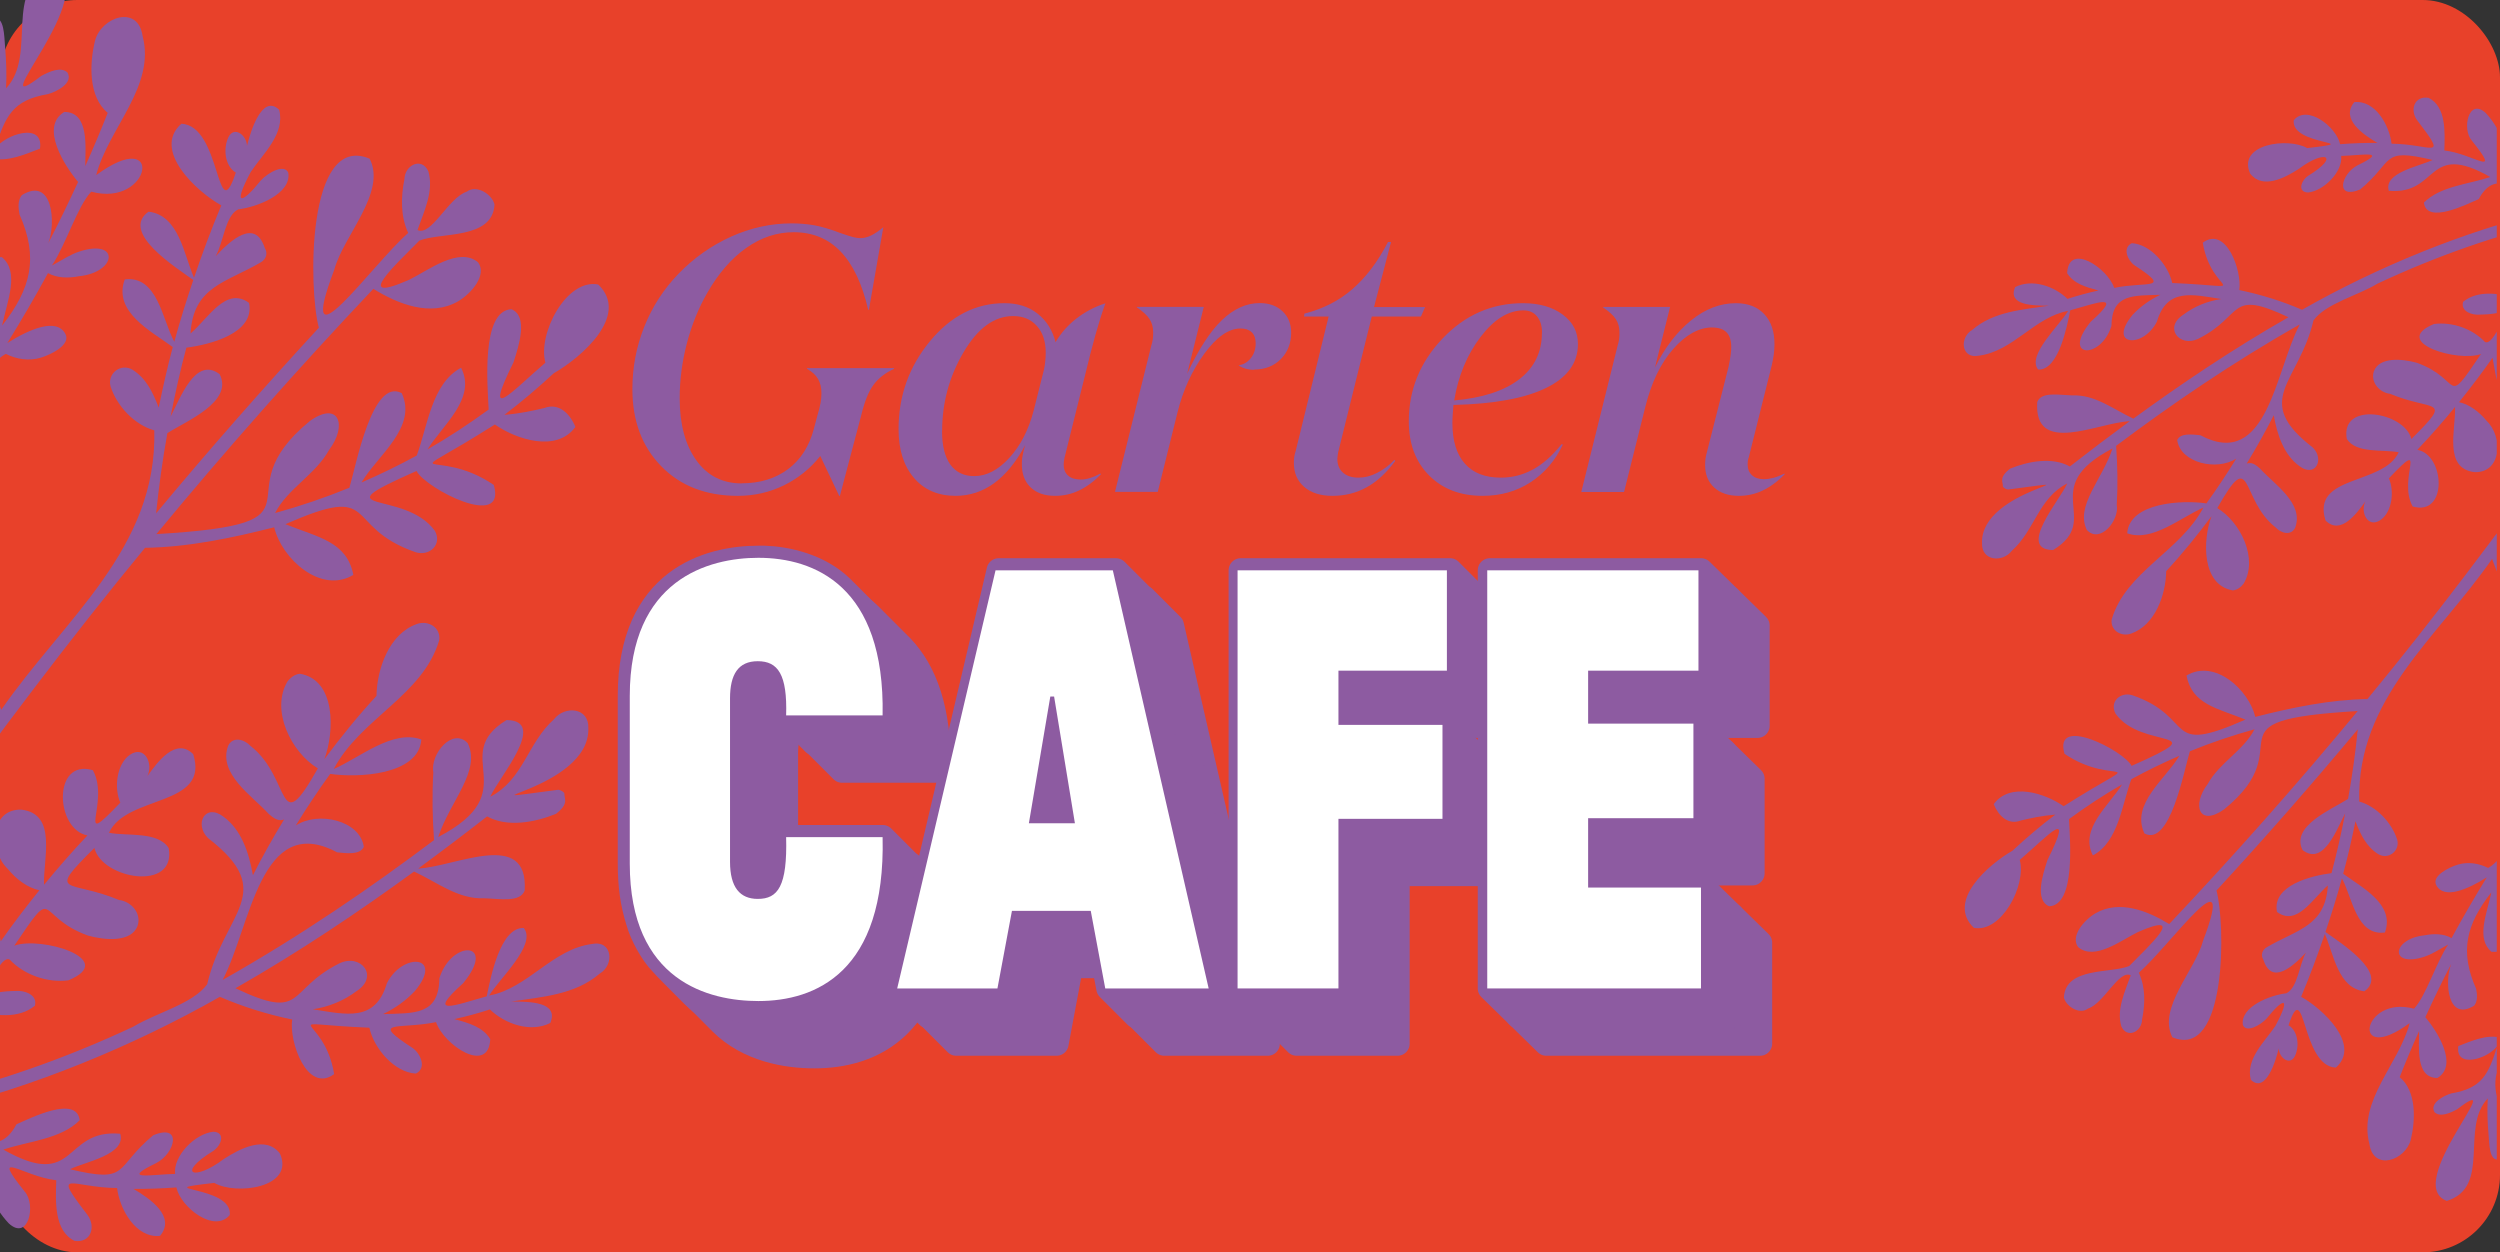 <?xml version="1.0" encoding="UTF-8"?><svg id="uuid-58c7d836-433c-4f2c-b066-249b60b1faa9" xmlns="http://www.w3.org/2000/svg" width="277.56" height="139.04" xmlns:xlink="http://www.w3.org/1999/xlink" viewBox="0 0 277.56 139.04"><rect x="0" y="0" width="277.56" height="139.04" fill="#333333" stroke="none"/><defs><clipPath id="uuid-363c3684-9946-41da-9ef9-4ae33dc8e54d"><rect x="-304.12" y="-358.51" width="101.34" height="219.69" style="fill:none;"/></clipPath><clipPath id="uuid-d79fba52-74a9-459a-adf7-a3a98dde61ce"><rect y="-60.34" width="98.36" height="229.94" style="fill:none;"/></clipPath><clipPath id="uuid-b40ebe73-a4b5-42fa-a3de-651d071bedf6"><rect x="178.84" y="-6.03" width="98.36" height="229.94" style="fill:none;"/></clipPath></defs><g style="clip-path:url(#uuid-363c3684-9946-41da-9ef9-4ae33dc8e54d);"><path d="M-189.75-10.55c.48.72.87,1.53,1.57,2.08.23.31.55.48.82.75.17.2.41.37.66.22.19-.13.17-.35.15-.59-.02-.39-.27-.68-.6-.84-.25-.15-.35-.38-.61-.49-.25-.14-.57-.09-.79-.28-.36-.3-.62-.66-.97-1-.11-.12-.25-.23-.34-.23-.18.01.05.26.1.35v.03ZM-186.08-4.27c.12.14.25.29.24.48,0,.19.11.32.23.46.19.28.24.63.45.89.06.1.11.22.16.33.1.2.21.24.42.27.39.03.18-.32.04-.49-.15-.2-.23-.48-.34-.72-.05-.09-.11-.17-.17-.25-.11-.12-.15-.32-.27-.45-.05-.05-.1-.1-.15-.16-.15-.16-.18-.4-.3-.58-.48-.77-.72-.59-.32.19l.02.02ZM-183.34-2.18c.13.35.19.79.38,1.14.12.24.36.36.54.55.58.69,1,1.38,1.65,1.97.32.16.39-.42.3-.64-.07-.24-.34-.4-.46-.62-.17-.3-.2-.68-.45-.95-.21-.24-.36-.51-.62-.71-.23-.17-.39-.4-.58-.6-.24-.24-.57-.35-.83-.54-.33-.17-.04.22.06.37v.02ZM-179.84,2.54c.12.18.18.31.29.14.12-.2.18-.55.47-.59.12-.03.25-.04.37-.06.32-.05.6-.24.88-.26.28,0,.56-.05.83-.13.28-.06.57.03.82.18.44.28.68.66.96,1.1.29.63.33,1.28.48,1.93.04.18.33.9.47.67.05-.13-.03-.49.1-.64.14-.17.24.11.29.22.08.22.21.42.16.68-.11.35-.14.7-.04,1.06.06.31-.08.66.02.93.24.42.71.64,1.09.94.29.19.64.28.95.43.16.05.15-.08.12-.22-.32-.94-.71-1.98-1.06-3.01-.17-.48-.31-1.01-.5-1.48-.08-.2-.2-.33-.33-.09-.36.65-.31-.02-.42-.33-.02-.04-.05-.14-.1-.11-.06.04.02.42-.05.55-.22.25-.42-.45-.47-.64-.18-.79-.46-1.56-.76-2.29-.1-.32-.31-.63-.52-.87-.19-.26-.3-.57-.56-.81-.14-.13-.26-.27-.34-.45-.14-.45-.55-.75-.62-1.23-.06-.44-.38-.81-.42-1.26,0-.29-.09-.68,0-.93.11-.21.38-.34.6-.44.42-.21,1.22.06,1.02-.62-.05-.16-.13-.33-.18-.49-.2-.51-.13-1.06-.33-1.57-.14-.3-.36-.07-.48.14-.13.21-.28.39-.4.6-.1.18-.16.38-.28.54-.22.26-.49.36-.62.67-.51.86-.61,1.86-1.04,2.76-.21.41-.31.81-.35,1.25,0,.22.04.46-.08.66-.08.14-.19.25-.22.42-.02.3-.02.6-.01.9-.04.66-.24,1.17.28,1.73v.02ZM-178.95,4.05c.15.14.26.35.4.53.25.21.49.41.68.67.22.2.42.44.6.68.33.29.54.56.81.88.08.06.17.08.26.11.21.06.37.23.62.27.22.02.42.2.58.3.07.03.12.02.14-.02.05-.15-.2-.42-.3-.57-.18-.33-.5-.29-.76-.5-.12-.1-.18-.26-.3-.35-.12-.1-.33-.05-.47-.14-.16-.11-.24-.31-.39-.42-.25-.17-.45-.42-.7-.59-.22-.12-.35-.3-.46-.51-.12-.2-.33-.35-.53-.5-.16-.13-.41-.14-.2.12l.02.02ZM-183.23-26.56c.03-.24-.09-.56-.07-.83.01-.61-.14-1.28-.25-1.89-.33-.9-.49-1.88-1.01-2.69-.32-.44-.7-.74-.89-1.29-.11-.32-.34-.59-.45-.88-.11-.35-.28-.74-.52-1.01-.18-.23-.36-.32-.49-.06-.24.38-.32.83-.47,1.25-.11.22-.34.38-.45.57-.12.18-.17.4-.21.62-.3,1.08-.74,2.19-.6,3.33,0,.21-.05.42,0,.61.07.25.23.46.37.67.31.47.59,1.02,1,1.44.19.18.29.42.4.65.19.32.53.51.71.84.28.45.8.67,1.23.94.28.28.58.52.88.79.16.15.26.04.18-.19-.08-.24-.3-.4-.45-.61-.19-.22-.43-.32-.61-.54-.27-.43-.75-.83-1.03-1.29-.3-.47-.68-1-.94-1.53-.27-.7.21-1.43.49-2.07.1-.18.24-.35.4-.39.17-.03.34.09.54.07.12,0,.26-.06.41-.09.7-.21,1.24.4,1.35,1.07.01.48.14.88.22,1.39.07.33-.11.96.26,1.12h0ZM-187.75-25.4c-.09.33.21.67.34.95.09.18.14.43.28.57.08.09.19.13.28.21.11.11.19.28.35.35.2.07.37.17.58.24.17.05.33.02.49.05.13.02.33.01.15-.16-.2-.16-.44-.33-.63-.51-.2-.17-.29-.37-.5-.49-.12-.07-.21-.16-.28-.28-.11-.19-.34-.26-.49-.4-.13-.13-.18-.31-.32-.44-.05-.06-.19-.16-.25-.1h-.01ZM-180.25-3.98c-.35-.21-.41.18-.42.44-.08.4.09.67.14,1.04.02.18-.04.32-.09.48-.06.26.15.61.12.9,0,.15-.13.55.15.45.17-.15,0-.41.1-.61.14-.28.13-.59.27-.88.13-.21.13-.44.06-.67-.1-.4-.05-.82-.31-1.15l-.02-.02ZM-170.22,8.55c.29.36.48.92.72,1.32.11.18.28.29.38.48.09.2.13.43.26.6.12.18.25.35.31.55.13.42.43.74.56,1.16.11.26.32.41.44.71.15.35.29.84.39,1.16.07.22.25.34.36.55.11.18.13.45.22.63.24.39.51.78.74,1.19.11.23.17.5.34.7.09.14.23.27.31.42.14.27.09.71.3.99.28.37.48-.23.48-.47.02-.2.11-.41.06-.64-.04-.15-.13-.29-.17-.44-.03-.11-.04-.22-.06-.34-.03-.36-.27-.76-.29-1.1.04-.75-.55-1.43-.76-2.06-.05-.22-.13-.44-.29-.61-.21-.25-.33-.52-.65-.61-.26-.11-.4-.41-.62-.58-.13-.1-.24-.23-.35-.34-.16-.17-.39-.25-.54-.4-.25-.31-.48-.65-.72-.96-.25-.47-.5-.94-.79-1.38-.28-.35-.4-.86-.77-1.12-.14.02.02.42.14.57l.02.02ZM-158.43,41.62c-.17-.52-.31-.95-.92-.88-.44.02-.65-.21-1.07-.33-.14-.05-.29-.12-.43-.15-.24-.07-.48,0-.71-.03-.49-.15-1.09-.29-1.58-.41-.6-.24-.92-.85-1.46-1.17-.34-.26-.55-.6-.7-.96-.07-.25.02-.54.1-.78.17-.55.11-1.19.57-1.62.19-.18.42-.11.65-.07.36.03.69.24.94.51.39.42.79.6,1.12,1.04.11.15.23.32.37.42.18.14.31-.05.35-.21.1-.36.3-.78.42-1.13.01-.06.02-.13,0-.21-.1-.58-.36-1.58-.72-2.13-.1-.18-.1-.34-.15-.56-.18-.69-.45-1.34-.67-2.05-.1-.33-.25-.65-.58-.27-.56.53-.81,1.25-1.3,1.84-.3.41-.74.48-1.13.74-.16.15-.24.36-.37.53-.27.42-.84.64-1.01,1.13-.09.24-.05.5-.06.73-.05.35-.09.65-.02,1.03.07.52.01,1.08.27,1.54.15.21.44.31.61.49.27.36.58.77,1.01.97.36.26.62.52,1.01.76.36.28.8.43,1.21.62.09.04.17.1.24.16.27.25.57.33.9.42.39.16.75.41,1.15.51.37.08.69.1,1.02.29.3.14,1.24.72,1.35.19,0-.33-.32-.61-.41-.93v-.03ZM-159.6,34.11c.23.39.29.89.53,1.29.09.15.18.3.24.47.13.33.23.69.37,1.01.11.24.34.39.45.63.14.31.13.72.3.97.15.21.34.39.41.64.08.24.28.4.46.55.15.14.23.33.35.5.22.28.68.17.52-.24-.06-.33-.28-.52-.46-.78-.41-1-.7-2.06-1.09-3.07-.17-.33-.57-.47-.76-.77-.24-.39-.46-.79-.82-1.08-.14-.09-.29-.17-.4-.3-.1-.12-.17-.25-.21-.26-.1-.03,0,.28.09.41v.03ZM-156.06,43.68s.03,0,.04-.01c.05-.06.06-.12.12-.17.05-.05.11,0,.17.09.1.19.26.32.37.5.14.36.17.82.47,1.09.14.17.24.47.49.53.36.1.32-.52.28-.76-.08-.29-.41-.44-.57-.68-.16-.23-.28-.65-.4-1.03-.11-.33-.18-.7-.47-.87-.14-.08-.29-.13-.41-.23-.18-.15-.33-.42-.57-.39-.14.05-.04.2.07.35.09.13.17.3.19.47.03.19-.02.39.02.58.04.2.14.47.21.51h.01ZM-133.74,85.02c-.44.14-1.05.08-1.38.48-.09.14-.02.35-.04.57-.08.35-.13.63-.08.97.02.46.22.4.57.25.27-.07.49-.27.75-.3.35,0,.68-.22.98-.43.15-.11.25-.29.4-.4.17-.12.5-.06.72-.22.44-.25.46-.82,0-1.04-.2-.09-.43.02-.64.03-.42,0-.83.13-1.26.09h-.03ZM-130.37,89.48c.19.26.28,1.28.67,1.26.05-.04,0-.22-.04-.3-.16-.35-.36-.78-.42-1.19-.05-.27-.04-.54-.1-.81-.07-.24-.19-.39-.24-.6-.04-.19-.09-.39-.16-.58-.08-.24-.02-.46-.03-.7,0-.13-.05-.26-.08-.39-.05-.26.08-.42.05-.64-.1-.4-.19-.08-.22.13-.1.37.06.75.02,1.12-.02.24-.16.59-.06.87.04.17.12.32.15.49.06.25-.02.54.11.8.09.19.23.34.34.52l.02.03ZM-132.71,82.72c-.09-.23-.28-.4-.48-.54-.23-.15-.23-.43-.4-.6-.06-.06-.14-.11-.2-.17-.06-.05-.13-.08-.16-.03-.05.09.01.18.07.25.07.08.08.18.09.28.01.32.41.31.54.56.21.33.18.74.46.97.14.13.8.42.69.01-.11-.3-.42-.46-.6-.7l-.02-.02ZM-136.39,85.68c-.11-.03-.23.02-.36.01-.36-.03-.7.14-1.04.22-.18.04-.34-.02-.52.03-.26.08-.52.23-.77.27-.23.05-.08.26.06.32.18.1.43-.03.64,0,.17.03.34.19.47.22.18.04.35,0,.54-.01.33-.05.81-.05.98-.34.14-.2.26-.56.03-.72h-.02ZM-138.41,89.93c-.12.11-.99.37-.6.56.44.11.88-.33,1.24-.4.13-.03.27-.04.39-.12.14-.08.28-.21.35-.35.06-.14.06-.29.12-.44.11-.25.21-.47.27-.74,0-.04.01-.11,0-.15-.04-.07-.12-.02-.17.01-.13.13-.34.17-.47.28-.12.12-.14.34-.28.44-.07.06-.14.12-.2.19-.16.28-.4.47-.63.68l-.03.02ZM-157.37,87.55s-.08.03-.11.04c0,.07,0,.04-.01.09.04.07.03.07.08.1.05.02.01.01.09.01,0-.02.02-.03.03-.05-.02-.06-.04-.13-.07-.19M-127.98,80.59c.67-.34,1.29-.89,1.68-1.54.16-.27.5-.37.67-.63.17-.27.21-.63.46-.84.22-.19.41-.35.54-.63.08-.17.15-.35.22-.47.07-.11.17-.35.03-.42-.06-.03-.12,0-.18.09-.15.23-.37.42-.56.65-.24.31-.35.73-.61.98-.1.1-.21.19-.31.29-.19.19-.33.46-.55.58-.14.08-.3.13-.41.24-.15.16-.22.37-.39.51-.08.08-.17.15-.24.25-.13.2-.14.42-.27.62-.03.07-.21.28-.09.31h.02ZM-124.69,73.53c-.09-.16-.21.13-.31.17-.09.06-.21.08-.29.16-.13.14-.26.49-.33.66-.06.14.02.29-.02.43-.08.14-.3.19-.32.37-.02.12-.02.48.18.38.45-.34.94-1.61,1.09-2.16v-.02ZM-123.6,74.28c.34.01.65-.28.83-.59.23-.3.51-.55.54-.93.02-.16.08-.31.14-.47.1-.24.02-.51.09-.76.11-.29.03-.6.14-.89.05-.18.28-.5.11-.65-.15-.03-.28.18-.33.3-.07.17-.18.31-.32.48-.11.17-.19.37-.33.51-.08.08-.15.17-.2.29-.12.37-.16.78-.3,1.13-.06.21-.05.41-.18.65-.09.26-.58.73-.21.93h.02ZM-154.64,42.61c.08.18.25.34.43.2.12-.1.08-.29.07-.43-.02-.22.1-.45.12-.7,0-.33.04-.65.09-.96.02-.24.1-.44.15-.68.14-.63.18-1.21.36-1.84.06-.18.07-.37.06-.55,0-.26.08-.52.06-.81-.03-.19.07-.89-.27-.55-.24.22-.27.65-.41.9-.13.17-.29.33-.36.54-.61,1.07-1.05,1.14-.61,2.51.08.28-.04.56.05.84.08.22.04.51.15.68.03.06.08.12.11.18.05.08.02.16-.01.24-.08.15-.09.26-.02.4v.02ZM-154.17,28.29c.04.21.19.71.39.71.03,0,.05-.07.06-.15,0-.24.08-.51.14-.74.03-.54-.03-1.1-.13-1.62-.1-.35.02-.68-.12-1.01-.14-.39-.11-.84-.12-1.25,0-.14-.2-.4-.24-.18,0,.29,0,.61-.03.93-.09.29-.13.58-.15.88-.18.44-.15.86-.12,1.31,0,.18-.05.39.02.59.07.22.26.36.31.51v.02ZM-163.96,15.93c.31-.04.15-.46.2-.7.15-.51.31-1.01.4-1.54.17-.4.18-.88.26-1.28.07-.38-.02-.75.02-1.13.04-.21.17-.39.28-.57.14-.22.1-.52.19-.75.05-.15.11-.3.12-.47.03-.3-.08-.7-.18-.29-.09.51-.22,1.02-.31,1.52-.07.24-.29.45-.36.68-.08.22-.1.47-.25.65-.23.24-.36.52-.44.84-.13.38-.02.76-.03,1.15-.04.34-.1.66.05.99.05.16.04.32,0,.49-.02.16-.09.32.04.4h.02ZM-162.63,7.53c.12.24.29.07.33-.12.05-.3,0-.59.1-.88.08-.2.06-.39.1-.59.11-.27.19-.54.14-.83-.05-.28-.2-.23-.29.06-.03.11-.03.2-.01.3.07.34-.24.97-.46,1.31-.15.22-.04.51.08.73v.03ZM-161.04,5.32c.07,0,.15-.04.22-.1.19-.11.38-.24.43-.47.2-.46.08-1.01.23-1.49.06-.35-.39-.96-.35-.28.09.52-.42.82-.48,1.31-.04.26.01.44-.08.66-.03.1-.13.3,0,.36h.02ZM-174.89-6.67c.2-.07.14-.36.13-.53-.04-.42.25-.84.18-1.24-.11-.54-.6-.96-1-1.3-.12-.09-.23-.2-.29-.18-.04.01-.06.09-.03.19.04.19.24.29.33.44.16.4.06,1.03.28,1.41.08.16.19.33.24.51.07.22-.02.39.03.58.02.06.06.11.12.11h.02ZM-171.75-12.5c.11,0,.32-.22.39-.36.06-.13.02-.31.14-.41.21-.14.37-.48.47-.71.08-.18-.04-.35,0-.54.06-.28.05-.57-.01-.86-.01-.04-.03-.11-.07-.11-.02,0-.04.01-.06.04-.17.21-.44.68-.53.96-.04.19.08.36,0,.55-.09.29-.21.78-.32,1.01-.05.08-.15.14-.17.24-.02.08.05.18.13.19h.02ZM-171.48-18.01c.1.21.14.43.28.38.23-.13.16-.46.23-.7.05-.2.19-.38.25-.58.08-.31.18-.55.3-.82.12-.33.12-.7.3-1.01.47-.76.56-1.66.82-2.49.1-.34-.19-.06-.26.08-.14.22-.17.48-.34.66-.23.21-.35.53-.58.73-.1.08-.21.14-.27.25-.09.2-.08.43-.18.63-.09.21-.25.37-.32.51-.09.19-.1.39-.2.58-.04.08-.08.16-.12.24-.16.3-.41.32-.4.57.04.36.33.63.47.93v.03ZM-168.51-23.4c.12-.03.12-.25.18-.36.25-.41.33-.85.46-1.3.09-.26.01-.56.06-.82.06-.38.11-.78.17-1.17.12-.54-.27-.21-.31.11-.04.17-.04.35-.06.53-.04.28-.23.51-.24.79-.01.12-.01.25-.04.37-.08.27-.25.57-.19.86.02.12.06.24.04.36-.02.19-.25.49-.07.64h.01ZM-182.67-35.87c.07.02.13-.06.16-.12.11-.24-.1-.56-.09-.78,0-.16.14-.26.16-.43.03-.4-.05-.81-.05-1.21.02-.2-.04-.4-.15-.56-.15-.3-.17-.61-.41-.88-.14-.2-.09-.44-.15-.66-.02-.1-.13-.23-.23-.2-.35.23.09.8.16,1.1.1.26.04.47.05.72,0,.39.22.67.28,1.03.03.47-.1.97.11,1.43.09.16.04.44.14.56h.01ZM-186.88-52.76c-.1-.3-.02-.6.06-.9.06-.32,0-.7.07-1.02.04-.13.03-.52-.15-.22-.04.07-.08.16-.14.2-.07.06-.16.05-.25.05-.23,0-.25.35-.36.49-.08.14-.25.2-.31.36-.07.21.03.45.03.66,0,.14.01.33.05.48.06.2.13.41.22.59.08.12.26.09.38.18.03.02.07.05.1.06.16.11.31-.71.3-.9v-.03ZM-181.58-37.44c.29-.03.37-.38.55-.54.39-.29.78-.57,1.12-.91.42-.28.51-.8.75-1.21.14-.21.39-.38.46-.59.07-.18-.08-.25-.23-.16-.22.17-.39.43-.61.62-.13.15-.24.32-.43.41-.11.06-.21.11-.3.19-.1.1-.19.2-.27.32-.17.26-.42.41-.57.71-.04.06-.07.13-.12.18-.11.12-.29.13-.4.26-.14.15-.26.68,0,.73h.02ZM-188.34-62.32c.59-.61,1.37-.71,1.48.32.3-.03.14-.7.06-.93-.51-2.03-1.4-3.9-1.89-5.92-.87-1.45-2.17-2.62-2.96-4.12-.05-.13-.04-.27.01-.4.86-1.03-.67-1.67-1.27-2.31-.94-.57-1.23-1.46-2.43-1-1.39-.31-2.77-.86-3.84-1.83-1.19-1.24-.95-.44-1.89-1.01-.25-.17-.71-.21-1.02-.31-.33-.19-.68-.51-1.09-.34-.13.07-.09.25-.04.39.32,1.02.23,2.11.73,3.08.13.92.34,1.8.81,2.62.08.59.35,1.09.33.14.22-.57,1.3-.75,1.81-.6,1.49.66.94,2.76,1.32,4.06.04.18.15,1.35.35.76-.04-1.01-.39-1.96-.38-2.99-.35-1.42-.15-3.85,1.86-2.59,1.02-.05,1.25,1.16,1.14,1.95.02.31-.24.17-.27.32.08,1.23-1.02,2.28-1.4,3.39-.52.78-.78,1.78-1.29,2.57-.5.69.02,1.48.53,2,.44.79,1.05,1.57,1.16,2.49.55.81,1.12,1.69,1.78,2.42.45.3.75,1,.88,1.43.11.02.23-.17.23-.31-.1-.4-.34-.85-.5-1.23-.33-.36-.79-.57-.97-1.06-.54-1.27-3.19-3.62-1.93-4.9.66-.33,1.59-.4,2.29-.24.38.34.92.58,1.21.99.1,1.07.32,2.16.15,3.24-.07.4.21.91-.08,1.21-.17.12-.53-.09-.61.05.19.33.69.16.91.4.14.16.35.44.51.13.14-.73.59-1.43.67-2.17-.04-.34-.36-.66-.47-.98-.1-.34-.08-.82-.27-1.19-.83-1.7-1.36-3.51-.51-5.26.23-.89,1.28-.39,1.73.03,1.43,1.18,1.43,3.23.95,4.88.02.61-.36,1.06-.55,1.61-.37,1.26-.81,2.46-1.22,3.69-1.26,1.7-.17,3.63,1.15,4.9.54.56,1.42.86,1.91,1.49.06.07.13.12.21.08-.38-.91-1.48-1.66-1.67-2.73-.31-1.21-1.57-3.03.36-3.47,2.48-1.67,2.09,4.19,2.67,4.09.11-.06.13-.19.14-.31.02-.79.06-1.57-.34-2.3-.83-1.34-1.6-2.77-.51-4.24l.02-.02ZM-190.82-75.13c.14.13.25.26.3.18.07-.25-.03-.55-.04-.82-.03-.24-.16-.49-.21-.73-.05-.45-.12-.92-.16-1.36,0-.61-.16-1.22-.12-1.84-.14-1.4-.18-2.78-.18-4.2-.02-.32-.2-.17-.27.08-.08.32.02.66-.05.97-.06.46-.03.96-.12,1.42-.05.38.01.77,0,1.15-.08.53-.25,1.05-.24,1.57-.02.3-.2.57-.25.88-.03.31.04.6-.06.89-.05.18-.16.34-.18.53-.02.34.33.49.58.63.35.19.65.43.98.65l.02.02ZM-185.32-63.36c.07-.02.05-.15.04-.22-.11-.31.04-.64-.09-.95-.06-.16-.14-.31-.18-.47-.03-.29-.02-.57-.15-.85-.12-.29-.16-.63-.37-.88-.23-.23-.43-.2-.32.14.14.49.43,1.04.55,1.56.05.35-.03.58.13.96.11.26.16.6.37.72h.01ZM-192.99-84.09c-.09-.22-.12-.51-.27-.72-.09-.14-.2-.26-.28-.4-.24-.57-.69-1.01-1.04-1.51-.44-.6-.87-1.23-1.12-1.96-.07-.14-.12-.24-.19-.07-.05.13-.11.28-.17.41-.09.23-.26.58-.36.85-.05.31-.07.64-.19.94-.06.19-.07.37-.19.59-.16.26-.26.55-.19.84.05.2-.1.49-.01.65.3.46.95-.05,1.31-.08.44.03.86-.15,1.3-.1.74.04.99.4,1.27,1.01.1.26,0,.5.09.78.11.31.25.61.26.95.04.15.18,1.12.42.77.08-.3.05-.66.02-.96-.08-.29-.13-.6-.14-.87-.06-.38-.36-.74-.5-1.1v-.03ZM-197.78-91.77c-.3.1.04.58.03.82.02.2-.08.38-.1.56-.02.21.05.41-.01.61-.14.55-.16,1.05-.22,1.59-.03.24-.04.43.01.66-.01.19.77,1.07.83.68,0-.12-.06-.25-.07-.38-.03-.2.11-.4.14-.61-.01-.43.08-.83.1-1.28-.07-.44-.31-.82-.38-1.29,0-.35-.03-.75-.12-1.07-.02-.11-.05-.29-.17-.31h-.02ZM-195.94-81.11c.09.31.33.56.4.9.13.34.2.71.43.99.09.12.18.25.22.4.08.26.04.54.15.68.14.17.36.15.54.3.24.19.44.43.73.5.07.02.14.02.18-.03.06-.06.05-.22.05-.36,0-.15.02-.3-.03-.44-.19-.46-.73-1.06-1.12-1.42-.11-.09-.23-.15-.35-.22-.26-.16-.41-.4-.58-.64-.15-.23-.2-.56-.41-.74-.11-.09-.23-.07-.23.04v.02ZM-195.76-78.54c-.33-.37-.41-.89-.6-1.34-.1-.24-.28-.41-.39-.64-.15-.36-.26-.75-.4-1.11-.1-.19-.64-1.6-.88-1.35-.03.06,0,.17.07.28.19.34.49.74.6,1.12.06.21-.01.41,0,.62.09.4.05.82.07,1.22,0,.23.08.46.16.69.03.38.18.72.38,1.05.12.16.36.15.58.27.86.45.77-.21.42-.79l-.02-.02ZM-200.99-71.28c-.02.07.05.23.09.32.15.35.29.73.46,1.08.11.44.24,1.18.46,1.71.15.32.43.45.6.81.14.18.26.42.46.55.14.07.21-.02.2-.19-.05-.38-.27-.8-.29-1.16-.02-.24,0-.49-.11-.71-.24-.45-.77-.58-1.06-.98-.17-.22-.17-.54-.28-.82-.07-.2-.2-.34-.31-.48-.05-.05-.14-.17-.21-.15h0ZM-199.52-66.32c-.11,0-.07.22-.03.31.31.69.5,1.33.69,2.03.29.44.58.89.88,1.33.17.16.84.69.8.14-.05-.32-.27-.56-.42-.82-.25-.67-.71-1.18-1.14-1.75-.22-.34-.38-.75-.6-1.09-.05-.08-.11-.13-.16-.14h-.02ZM-172.34-53.96c.06,0,.12-.04.17-.09.39-.47.75-.97,1.11-1.46.15-.17.24-.35.38-.53.1-.13.26-.21.34-.36.11-.15.13-.36.25-.54.05-.07.11-.15.14-.23.04-.09,0-.16-.08-.17-.14-.01-.3.15-.49.24-.18.09-.39.15-.55.29-.13.1-.2.26-.31.39-.27.35-.87.33-1.18.62-.07.09-.05.24-.08.43-.05.31.03.64.06.94.02.16.02.43.21.47h.02ZM-172.22-59.17s-.01.1,0,.17c.07.26-.18.46-.26.69-.09.47.42-.13.47-.27.1-.21.2-.48.12-.69-.06-.03-.25.06-.31.09h-.01ZM-176.82-80.37c.07,0,.16-.07.26-.1.1-.03.2-.05.28-.11.12-.11.14-.32.12-.49-.02-.07-.07-.12-.13-.15-.23-.08-.16-.33-.12-.53.03-.21.21-.53-.03-.64-.28.04-.27.54-.28.77,0,.27-.01.54-.17.77-.05.07-.1.16-.1.25,0,.11.08.23.15.24h.02ZM-173.84-93.7c.23-.05.05-.38.1-.56.12-.39.38-.72.52-1.09.02-.1-.03-.1-.09-.01-.2.29-.52.78-.57,1.18.02.16-.08.36.03.48h.01ZM-189.99-89.49c.17-.02.25-.18.31-.32.05-.12.15-.23.17-.36.02-.18-.05-.32.05-.51.05-.12.12-.26.16-.4.1-.29-.08-.55-.22-.79-.13-.24-.14-.6-.25-.88-.02-.06-.08-.15-.13-.14-.03,0-.04.03-.05.08-.01.15-.06.35-.08.51-.01.12.05.23.06.36,0,.19-.01.41,0,.62-.01.32.03.6-.05.91-.02.21.02.44-.01.63,0,.08-.05.24.03.27h.02ZM-192.69-102.38c.07.09.06.08.1.15.3.43.34,0,.28-.29-.05-.46-.09-.89-.21-1.31-.01-.31-.01-.49-.08-.8,0-.2.03-.37-.02-.56-.02-.09-.04-.17-.03-.26.01-.13.07-.26.07-.36,0-.2-.18-.18-.25,0-.17.43-.12.76-.12,1.18-.05.31-.26.61-.19.93.02.13.02.23-.04.33-.29.41.26.69.47.95l.02.02ZM-189.99-95.15s.09-.08.11-.21c.13-.63-.34-1.17-.29-1.81-.05-.54-.08-1.06-.11-1.6-.03-.19-.14-.39-.12-.59.03-.26.21-.53.29-.83.07-.18.1-.48.3-.54.16-.02.32.07.48.09.29.04.59-.09.87-.03.34.11.82.22,1.08.43.26.3.41.68.49,1.05.04.73.11,1.49-.13,2.19-.23.5-.42,1.01-.7,1.48-.09.22-.15.41-.31.6-.19.23-.44.45-.53.74-.11.33-.06.64-.32.87-.18.17-.22.43-.14.66.13.38.2.87.57.51.13-.12.26-.27.36-.41.2-.25.18-.54.32-.77.12-.21.31-.34.42-.55.27-.42.36-.99.55-1.44.31-.63.5-1.38.84-2.02.13-.56.3-.98.52-1.52.06-.24.04-.5-.03-.73-.31-.96-.66-1.9-1.06-2.81-.25-.43-.59-.86-.93-1.21-.42-.73-.99-1.37-1.26-2.2-.1-.28-.28-.51-.44-.75-.16-.24-.26-.67-.34-.98-.05-.22-.12-.42-.2-.63-.13-.36-.08-.73-.18-1.09-.05-.19-.05-.4-.04-.6,0-.21.01-.39-.14-.24-.27.33-.72.5-.87.93-.13.3-.38.6-.42.94.01.44.01.9.14,1.33.16.4-.03.85-.04,1.27.03.33.15.63.12.94-.01.51.1,1-.02,1.5-.04.53.07.99-.02,1.53.02.3.14.6.09.91-.04.54.07,1.08.18,1.61.03.65.13,1.26.27,1.9,0,.73.27,1.45.64,2.07h.01ZM-195.06-122.97c.24-.1-.2-.88-.15-1.12-.01-.22-.01-.43-.09-.64-.13-.4-.05-.8-.22-1.2-.2-.56-.05-1.16-.28-1.74-.04-.1-.1-.16-.13-.16-.06,0-.06.17-.08.23-.04.26-.01.47-.03.72-.02.18-.15.35-.18.52-.04.24,0,.48-.02.72-.02.36,0,.73.17,1.06.15.34.18.74.38,1.06.14.21.36.5.6.54h.02ZM-192-114.84c.19,0,.31-.39.39-.56.12-.41.36-.76.53-1.14.13-.34.42-.56.58-.87.19-.2.32-.49.46-.75.25-.33.5-.67.71-1.02.04-.09.02-.17-.03-.19-.3-.06-.46.45-.64.62-.27.26-.53.55-.76.84-.26.35-.37.81-.57,1.21-.24.37-.62.52-.79.95-.12.28-.06.66.1.9h.01ZM-196.79-132.95c.07-.42-.07-.93-.15-1.37-.03-.64-.2-1.22-.3-1.85-.2-.91-.21-1.88-.58-2.76-.16-.38-.57-.58-.7-.99-.2-.7-.82-1.22-1.26-1.75-.46-1.05-1.46-1.62-2.26-2.38-.46-.43-.76-1.07-1.45-.99-.54.09-1.1-.12-1.66-.14-.41-.07-.76-.38-1.18-.45-1.02-.23-.78,1.25-.82,1.87-.12.51-.37.99-.54,1.46-.13.24-.13.53-.21.75-.07.21-.28.36-.31.59-.02.17.03.33.05.49.05.23-.03.46,0,.69.58,1.31,1.62,2.35,2.27,3.64.26.49.77.71,1.15,1.08.37.42.83.74,1.27,1.04.04,0,.03-.04-.01-.12-.18-.35-.41-.7-.74-.94-.62-.54-1.01-1.25-1.37-1.96-.49-.79-.78-1-.26-1.91.19-.54.64.1,1.28-.44,1.42-.59,2.03,2.87,2.42,3.88.14.98.24-.18.23-.48.14-.97-.2-1.91-.36-2.85-.09-.22-.24-.38-.3-.57-.05-.17-.03-.4-.13-.59-.33-.47-.72-1.21-.36-1.74.51-.26.99-.59,1.55-.76,1.13-.36,1.59.96,1.62,1.86.03.77.34,1.56.05,2.32-.11.89-.39,1.69-.63,2.55-.31.7-.8,1.36-.78,2.17-.01.71-.62,1.34-.3,2.06.17.39.4,1.3.52.32.18-.58,1.01-.9,1.53-.71.51.17.78.72,1.02,1.18.13.27.53,1.86.85,1.28-.01-1.4-1.88-3.92.86-3.46h.01ZM-196.01-134.05c.1-.01.08-.17.06-.25-.09-.22.03-.44,0-.66-.03-.18-.14-.33-.2-.5-.12-.34-.08-.73-.2-1.1-.02-.14-.2-.42-.24-.13.03.37.27.72.24,1.1-.02.16,0,.31.09.44.12.21.16.53.13.76,0,.11-.01.29.1.33h.02ZM-198.71-144.52c.32-.38,0-.83,0-1.26.01-.35-.14-.69-.14-1.04-.03-.27-.13-.62-.23-.9-.02-.04-.04-.06-.06-.05-.04.07-.01.27,0,.37,0,.41,0,.74,0,1.13-.04.23-.18.44-.25.64-.08.34-.17.67-.24,1.01-.03.17-.1.33-.11.51-.02.25.15.49.17.7.02.13,0,.27.05.4.06.18.25.33.33.53.06.17.25.37.35.11.08-.21-.09-.54-.13-.8-.03-.28-.04-.56-.05-.84,0-.21.17-.32.31-.5l.02-.02ZM-201.16-145.26c-.23-.32-.47-.62-.7-.95-.2-.21-.42-.38-.51-.66-.11-.38-.53-.54-.68-.86-.12-.38-.4-.66-.53-1.04-.07-.24-.21-.46-.43-.59-.48-.26-.03.36.07.49.17.24.27.55.36.84.15.41.23.85.44,1.23.15.24.35.46.48.69.22.3.25.74.49,1.03.18.18.49.25.67.43.16.15.28.35.46.48.65.37.02-.92-.09-1.07l-.02-.02ZM-203.02-130.85c.08.21.14.44.24.65.12.22.29.39.38.64.11.28.33.46.43.73.05.12.07.26.14.37.15.24.44.39.68.56.31.15.32-.15.2-.37-.36-.75-.77-1.69-1.24-2.31-.21-.28-.3-.64-.45-.96-.18-.28-.32-.57-.54-.83-.2-.21-.4-.21-.33.09.15.49.33.96.47,1.4v.03ZM-200.13-128.48c.14.3.29.65.54.9.42.53.84,1.06,1.37,1.48.1.11.17.25.27.35.18.16.4.23.53.43.14.21.36.29.21-.06-.15-.36-.4-.58-.67-.83-.17-.2-.26-.48-.51-.6-.31-.12-.49-.39-.66-.66-.36-.4-.72-.83-1.02-1.27-.08-.09-.18-.18-.23-.1,0,.12.1.21.16.31l.02.02ZM-193.5-109.99c-.09,0-.11.16-.12.24,0,.17-.02.35-.06.52-.01.21-.07.39-.08.59,0,.1.07.21.1.3.08.25-.13.51-.08.76.04.15.05.37.21.41.19-.03,0-.29.04-.42.03-.21.21-.48.23-.67.02-.17-.08-.33-.05-.5.08-.26-.09-.53-.08-.79,0-.13.03-.36-.1-.43h-.02ZM-192.52-144.29c.41.36.43.66.64-.06.21-.39.23-.84.26-1.28.02-.2.12-.37.11-.56,0-.13-.02-.26,0-.39.05-.21.21-.39.25-.58.09-.29-.05-.54-.34-.3-.1.1-.14.25-.21.38-.07.13-.19.26-.25.4-.1.21-.18.47-.35.66-.21.22-.25.5-.4.74-.04.09-.02.19,0,.29.08.25.11.52.26.68l.02.02ZM-199.12-152.85c.14-.03.21-.21.26-.33.19-.46-.1-1-.28-1.44-.19-.36-.25-.81-.57-1.09-.22-.22-.19-.73-.5-.81-.03,0-.05.06-.04.14.03.22.13.45.21.66.28.81.58,1.61.83,2.44.05.14-.04.36.07.44h.01ZM-197.67-154.81c.19-.04.17-.37.21-.52.03-.18.16-.32.22-.52.07-.24.05-.52.12-.77.06-.24.19-.45.27-.68.1-.4.18-.76.29-1.16.05-.17.05-.34,0-.51-.05-.23-.02-.41-.06-.66-.06-.23-.36-1.36-.53-.6-.06.29-.01.64-.1.91-.06.2-.18.38-.23.58-.08.48,0,.95-.21,1.4-.17.54-.31,1.04-.23,1.6,0,.29-.03.76.23.93h.02ZM-202.53-170.6c.05,0,.1-.06.14-.16.09-.21.14-.46.19-.68.1-.39.02-.61-.06-.94-.03-.2,0-.42-.02-.62-.05-.28.15-.53.09-.81-.05-.22-.12-.47-.23-.68-.05-.09-.13-.14-.18-.13-.18.11.06.4.06.59,0,.29-.04.54.04.83.03.52,0,1.07.03,1.57.04.28-.16.63-.15.87,0,.09.04.16.09.17h.01ZM-201.18-176.67s.06-.02.08-.05c.02-.11,0-.26,0-.4,0-.37,0-1.02-.22-1.26-.03-.03-.06-.03-.07.02,0,.41.04,1.36.19,1.68h.02ZM-208.42-175.26c-.14-.28-.19-.71-.41-.94-.17-.15-.28-.31-.35-.56-.08-.21-.11-.44-.23-.6-.03-.03-.06-.04-.08-.03-.04.02-.05.11-.03.21.07.46.5,1.15.56,1.61.03.19.04.35.13.54.11.3.27.43.54.6.14.1.25.26.37.38.04.03.07.04.1.02.04-.04.02-.13,0-.19-.15-.36-.41-.69-.56-.99v-.03ZM-221.15-196.09c-.27-.48-.74-.81-1.12-1.2-.22-.26-.39-.53-.63-.79-.26-.2-.48-.44-.71-.66-.28-.2-.41-.54-.71-.75-.52-.49-1.14-.86-1.65-1.35-.18-.2-.15-.05-.04.1.36.38.71.76.95,1.24.12.28.33.49.42.78.09.26.32.41.45.66.12.31.23.58.36.87.07.23.14.38.28.59.1.19.16.5.32.67.28.31.71.35,1.09.33.32.05.71.09,1.02,0,.21-.08.06-.32-.01-.45v-.02ZM-210.32-175.21c-.09-.11-.12-.3-.26-.41-.14-.12-.36-.2-.43-.37-.09-.18-.12-.51-.35-.55-.33,0,.24.79.34.87.08.12.12.3.2.43.16.3.3.26.54.33.08.02.39.2.41.07-.05-.13-.36-.23-.45-.35l-.02-.02ZM-200.79-46.14c-.07.07-.05.26-.08.37-.06.32-.03.5.04.79.02.19-.06.41,0,.57.01.04.03.09.04.13.01.2-.04.41.05.61.09.24.14.53.36.64.13.09.47.22.44-.06-.02-.19-.23-.31-.24-.5,0-.16.04-.31-.03-.48-.09-.21-.07-.43-.07-.66-.03-.35-.32-.69-.35-1.02-.02-.13-.04-.33-.15-.41h-.01ZM-198.98-10.78c2.13-5.46,4.2-.28,4.65-3.06.9-.9,2.63,2.93,3.52,3.09-3.58-8.89-8.41-4.23-9.45-8.13.97-2.17,3.72-.21-.46-2.94-1.6-.81-.72-1.36-.04-2.45.59-1.33,1.68-1.23,2.52-.2,1.56,3.89,3.33,7.97,6.64,10.65.55-.58.41-1.84-.13-2.44-1.16-1.14-2.19-2.63-2.14-4.32.23-1.53,2.37-1.99,3.29-.82,2.65.79.72,4.12.47,5.94-.62,1.04-1.49,2.43-.47,3.47.31.29.19-.3.42-.58.6-.48,1.7-1.65,2.45-.8.78,1.12,1.33,2.58,1.82,3.78.74-.84-.41-1.52-.76-2.32-.42-1.03-1.05-2.12-.95-3.26.2-1.31,1.46-1.69,2.55-1.15,1.06.04,1.57,1.06,1.44,2.01-.01,1.29-.23,2.59-.66,3.8-.55,1.29-2.01,2.53-1.87,3.98,1.18,2.61,1.55-1.29,3.88-.34,1.03-.12-.66-2.17-.51-2.8-.14-1.2,1.59-1.71,2.44-1.21.77,1.74.85,3.94.82,5.84-.05.19-.18.3-.16.35.01.06.26.1.36-.05.05-.07.08-.16.08-.27.12-1.79-.22-4.07.92-5.55-1.12-3.75-2.79-7.84-5.11-11.1-1.96-.38-4.02.34-5.95-.55-1.71.23-3.33-.06-4.52-1.4-.88-.81-1.88-2.24-1.68-3.48.63-1.04,2.2-1.4,2.97-.32.21.19.7.96.82.43.06-1.52,1.69-1.12,2.57-.56-.02-.43-.65-.85-.82-1.33-1.03-1.28-2.44-2.98-4.17-3.12-2.79-.03-5.75-.32-8.29-1.53-.64-.37-1.1-2.92-.54-3.42,2.53-1.51,3.74,2.87,5.76,3.61.43.13.48-.11.12-.29-1.25-.58-2.12-1.86-2.64-3.09-.18-.88.94-1.27,1.55-1.58,1.95.67,2.1,3.38,3.24,4.88.08.29.96.92.67.27-1.22-1.41-1.76-3.24-2.49-4.92-.17-.32-.56-.35-.58-.71-.26-.94-1.14-1.7-1.76-2.46-.62-.48-1.33-.65-2.05-.8-1.1-.81-2.54-.95-3.62-1.84-.92-.72-2.06-1.93-1.79-3.19.5-.92,1.84-1.6,2.66-.6.54.12,1.83,4.67,1.68,3.01-2.29-5.51,2.21-1.51-.31-4.6-.78-1.01-1.96-1.75-2.52-2.95-.59-.88-.74-2.52.19-3.25.33-.18.88-.13,1.07-.55.87-3.5,3.3.29,2.75,2.19-.11,1.78-.76,3.8.24,5.44,0,.45.75,2.19,1.1,1.14.17-1.42-.57-2.72-.35-4.13.02-1.69,1.81-2.59,2.59-.86.92,5.01-4.79,6.71.31,11.86.62.7,1.76,2.53,1.25.18-.41-.89-1.45-1.09-2-1.91-1.02-1.06-1.22-3.01.6-3.21,1.48.1,1.68,2.21,2.08,3.35.22,1.04.79.59.58-.14-.56-1.6-2.06-3.19-1.14-4.92.44-1.06,2.38-1.53,2.96-.35.31,1.17-.13,2.46-.34,3.6.12,1.95-1.3,3.59-2.03,5.32-.37,3.22,2.88,5.58,4.94,7.61.15.13.37.21.23-.11-.58-1.96-3.9-3.22-2.82-5.5.67-.58,2.4-.94,3.06-.18.6.48.58,5.36,1.28,3.1-.19-1.62-1-3.2-1.66-4.67.04-.46.51-1.76,1.13-1.66.28.18.12-.3.42-.39.29-.05.52.27.81.28.37-.05.96-.03,1.16.43.28.91.67.85,1.55.76.16-1.91-.74-4.17-.91-6.2-.32-4.39-3.03-8.5-7.71-8.63-1.98-.5-4.17-.86-5.81-2.05-1.29-1.1-2.4-3.69.22-3.67,2.2.42,2.52,3.13,4.01,4.35-.2-.95-1.25-1.66-1.29-2.69-.17-.9,1.08-1.49,1.71-.85,1.15,1.07.91,3.89,2.82,3.95-1.52-2.17-2.52-5.12-4.69-6.78-3.38-.66-7.37-.57-10.01-3.1-.3-.56-.79-1.48-.22-2.02.98-.83,2.51-1.41,3.2.05.35.2,3.81,3.91,3.47,2.89-.89-.97-1.82-1.92-2.32-3.15-.18-.51-.21-1.38.52-1.09,1.25.06,2.03-.14,1.05-1.46-1.45-1.22-3.4-1.19-4.92-2.22-2.17-1.32-3.19-4.24.4-4.1,1.2-.05,1.25,1.48,1.82,2.21.15.3,1.58,2.73,1.77,1.7-.37-2.05-1.1-4.31-3.07-5.33-.81-1.16-2.24-2.57-2.01-4.12.38-.64,1.35-.88,1.81-1.43.24-.97-.63-2.35.94-2.61,1.31-.66,2.51-.2,3.03,1.18.4.67.92,1.35,1,2.17.11.56,0,1.87.81,1.9.35-1.16-1.72-2.8-.36-3.71,2.35-.23.31-1.28-.34-2.2-.91-1.59-2.04-1.79-3.57-2.53-2.61-.86-6.09-.27-7.78-2.86-.79-.97-.49-2.24.06-3.23,1.07-1.75,4.02,4.8,4.51,3.52-.74-1.37-2.66-3.66-.2-4.37,1.71.24,1.96,2.7,2.46,4.06.34.71,1.21,2.04,2.11,1.78-.18-1.72-1.34-3.21-2.48-4.5-.97-.86-1.48-2.16-2.49-2.95-2.44-.7-4.8-1.72-6.14-4.04-.25-.66.78-.99,1.21-1.34,1.66-.98,2.84,3.43,4.08,4.17.29.14.22-.16.17-.32-.37-.84-.49-2.06-.96-2.88-.99-2.16-2.82-2.05-3.81-5.05-.64-1.14.06-2.66,1.44-2.58,1.12.71,1.35,2.61,1.73,3.88.19.76.21,1.72.9,2.19.05.01.09-.03.11-.12.08-1.42-1.65-4.39.82-4.39,1.92,1.32-.16,4.76,0,6.66.55,2.75,2.23,4.82,4.12,6.79.76.79-.17-1.78-.47-1.98-.82-1.35-3.24-5.36,0-4.85.36,0,.5-.41.8-.55,1.5-.12,1.61,2.42,1.68,3.5.25,1.73-.82,3.29-.54,5.01.33,2.74,2.27,6.22,4.43,7.89.7-.18-.04-1.46-.26-1.87-1.05-.92-2.04-1.86-2.65-3.15-.29-.74-.51-1.7-1.09-2.22-.03-.46.28-1,.54-1.35,1.3-.32,1.89-1.3,3.09-.23-.12-.68-1.01-2.37-.22-3,1.61-.76,3.68.3,3.81,2.14.53,1.01-1.31,3.6.29,3.69,1.35.73,1.37,3,1.97,4.31.14.64.28,2.28.57.62-2.61-8.28.88-3.82.2-7.59-1.18-2.88-4.8-3.9-1.12-7.03.24-.2.05-.63-.15-.87-2.35-3.45-2.19-2.33-5.78-3.17-2.33-1.71-9.38-3-8.5-6.67.65-.63,2.03-1.95,2.55-.48.84,1.22,1.52,2.73,2.7,3.67-.05-.77-1.34-2.1-1.41-3.12-.35-2.63,2.62-1.36,2.55.55.6,2.74.87,5.07,4.21,5.19-.58-1.46-1.77-2.88-2.51-4.33-.76-1.56-1.97-2.72-3.32-3.79-.44-.4-.84-1.04-1.47-.89-.46-.79-1.58-.86-2.42-1.13-1.79-.71-3.82-.01-5.54-.98-1.72-.57-3.4-3.86-.53-3.94,1.89.27,3.14,4.29,4.76,3.94.14-.1.05-.3-.05-.41-.79-.91-1.54-1.89-2.15-2.93-.9-1.28.72-2.1,1.69-1.04,1.51,1.27,1.31,3.88,3.08,4.94,2.17.43-3.07-6.01-3.59-6.58-.23-.29-.56-.38-.88-.22-.86.1-1.8.22-2.69.24-1.26-.31-4.43-.22-5.02-1.19-1.34-1.55,1.19-2.38,2.34-2.8,1.35-.05,2.05,1.22,2.78,2.15.52.73,1.45,1.25,2.26.71-.18-.7-1.18-1-1.51-1.65-1.34-1.94-3.43-3.22-4.94-5.04-.03-.41-.12-.86-.06-1.29.36-.84,1.36-.49,2.07-.63,1.78-1.66,2.55,1.74,2.76,3.07.88,2.28,1.56,4.53,3.3,6.33.16.15,2.6,3.78,2.67,2.77.16-2.05-4.75-5.09-1.95-6.31,1.05-.59,1.01-1.78,2.31-.32,2.08,2.43.05,5.47.28,8.17,1.16,2.53,2.88,4.68,5.09,6.4.57.57.75.1.26-.35-.2-.35-.21-.77-.55-1.06-1.49-.92-3.98-2.33-3.05-4.43,2.17-3.5,3.19,2.79,3.95,4.25.04.09.07.14.09.12.35-1.03.14-2.54-.37-3.52-.8-1.23-3.62-4.02-1.79-5.06,1.44.38.83.44,1.6-.56,2.05.08,2.78,5.08,2.23,6.72-1.85,5.69-1.18,5.94,2.05,10.63,1.83,2.15,1.33.41.05-.53-1.21-1.42-2.63-3.23-2.65-5.18.05-.42.43-.46.77-.54.29-.09.56-.43.91-.46.34-.03.58.22.81.44.82.38.74-.99,1.76.35.12.15.13.01.06-.1-.77-1.09-1.86-2.94-.12-3.7.34-.07.49-.39.4-.72-.91-3.74-.55-5.85-3.99-8.36-.95-.71-1.67-1.69-2.52-2.48-1.67-.49-3.46-.82-5.11-1.43-2.1-.66-4.11-2.05-5.28-3.93-.19-.69.66-1.22,1.14-1.6,1.53-.7,3.78,2.6,4.62,3.65.15.19.22.11.16-.07-.33-1.27-2.84-2.33-1.78-3.68,1.39-.53,1.34-.62.23-1.59-2.34-.27-9.76-.7-6.71-4.53,1.18-1.95,2.32-.79,3.13.76.36.5.87.87,1.12,1.51.18.3.7.99,1.03.83-.26-.86-.98-1.56-1.39-2.35-.68-.99-1.51-2.18-2.73-2.47-1.53-.02-3.26-.1-4.59-.9-1.38-.59-1.14-2.7-.49-3.73,1.23-.16,2.34,1.07,3.25,1.78.94,1.29,3.33,3.31,1.39.35-1.38-2.32-4.37-3.18-5.29-5.8-.42-.88.35-1.83.93-2.43,1.66-1.54,2.41,1.47,3,2.6.69,1.71.91,3.59,2.09,5.05.72,1.07,1.16,2.52,2.17,3.34.23-1.41-1.64-3.22-1.04-4.6.46-.34,1.1-.8.44-1.32-.85-1.19.07-4.27,1.86-3.38,1.47.86,1.87,2.79,3.34,3.74,1.08.67-.66-2.64-.87-3.05-.69-1.12-1.74-1.92-2.65-2.83-.73-.85-2.04-.12-3.01-.43-1.92-.43-5.28-1.29-3.51-3.88,1.29-1.56,2.46,1.25,3.58,1.75.13.06.21.06.23.01-.17-.93-.89-1.98-1.51-2.71-1.18-1.04-2.76-1.61-3.71-2.91-.53-.78-1.08-2.26.36-2.4,2.02-1.22,2.46.68,3.15,2.19.08,0,.08-.39.17-.51.36-.17.89-.2,1.26-.08,1.87.64,1.75,2.47,1.82,4.09.36,1-.21,2.44.65,3.23.16-.02,3.21,3.71,2.45,1.65-.78-2.13-3.93-6,.28-6.15,3.21.22,1.61,5.3,1.31,7.34-.13.51.35,2.63.56,1.04.54-1.12,2.27-1.07,2.59.26.15.21.15-.04.12-.18-.36-1.36-1.25-3,.49-3.8-1.6-5.61-1.08-5.35-6.84-7.73-2.5-.63-5.85-.97-7.07-3.57.18-.68,1.06-1.79,1.71-.99.83,1.11,1.72,2.32,2.95,3.03.55.29.51.04.25-.34-1.17-1.69-2.8-3.08-4.59-4.07-1.76-1.01-3.49-2.1-1.8-4.44,2.28-3.21,3.93,4.51,5.29,5.65.66.6.08-1.36-.12-1.66-.58-1.7-2.91-3.91-.85-4.37,3.27-.71,3.23,3.73,2.54,5.82-.69,3.79,5.29,6.05,3.8,4.42-1.35-1.33-2.92-2.96-3.02-4.93,2.56-3.04,3.7,1.43,4.4,3.48.3,3.92,2.26,4.5.47-.19-.49-2.82-1.94-5.38-3.15-7.95-.78-1-2.24-1.14-3.28-1.83-1.62-.57-3.21-1.16-4.82-1.76-1.58-.67-4.3-.68-4.28-2.92-.04-.79.14-1.96,1.23-1.54,1.16.1,4.3,4.93,4.73,3.6-.86-1.69-6.08-5.06-3.94-5.99.65-.37,1.43-.73,2.06-.16,1.11,1.67,1.35,1.43,3.21,1.41.31-.37-.28-.85-.39-1.22-.55-.92-1.15-1.81-1.69-2.72-3.9-2.21-9.61-.43-12.67-4.21-.69-.86.2-2.03,1.07-2.35,1.95-3.96,3.78,1.69,5.65,2.73,1.85,1.32,1.29-.06.25-.82-.9-1.02-3.46-2.21-1.73-3.52,3.46-2.51,4.12,4.72,5.98,6.2.1.08.18.06.19-.05-.27-1-1.06-1.87-1.42-2.88-.82-1.76-1.95-3.36-3.26-4.8-.4-.39-.95.04-1.44-.04-1.83,0-3.75-.05-5.35-1.07-2.02-.85-4.4-1.13-5.75-3.08-.64-.85-.97-2.17-.28-3.06.57-.27,1.34-.41,1.91-.1,1.49,1,1.95,2.94,3.27,4.13.15.18.59,1.05.79.77-.48-1.08-1.53-1.84-1.7-3.07-.35-.75-.54-1.78.4-2.16-.93-1.3-2.88-2.13-4.24-3.08-1.9-.26-3.82-.31-5.7-.7-1.84-.36-6.8-4.22-2.79-4.64.91-.11,1.03-1.31,2.17-.75,7.34,7.61,4.81,2.92.04-.96-1.15-.53-2.23-1.5-3.48-1.71-2.86.05-5.84,1.36-8.48-.47-.59-.48-1.67-.95-1.37-1.85.17-.34.62-.55.85-.89.26-.33.28-.84.62-1.08,1.92-.16,3.48,1.22,5.07,2.15,3.93,2.38-1.12-2.17-2.1-2.82-1.42-.7-2.94-1.52-4.51-1.72-1.01.15-1.9.91-2.95.74-1.67-.32-4.06.16-4.47-1.82.52-3.31,2.08-1.72,4.64-1.09-.65-.9-2.36-2.03-3.53-2.65-1.22-.78-2.2-1.87-3.55-2.44-1.7-.26-3.59.45-5.23-.41-.4-.24-.78-.59-.87-1.02-.08-.73.59-1.32.91-1.93,1.21-.38,2.68.75,3.44,1.68.11.11.22.22.32.29.23.17.28.09.18-.07-2.03-2.85-4.63-5.09-7.53-7.01-5.8-.46-5.39-6.16-1.66-4.29,1.04,1.06,1.3,2.56,2.22,3.69.51.48,1.53,1.03,2.11,1.37.36-.42-.62-1.25-.59-1.81-.06-1.04,1.21-2.33,2.15-2.15,1.57,1.68.92,4.24,1.26,6.32,1.51,3.03,4.28,4.89,6.89,6.86.15.1.35.22.29-.06-.75-2.15-4.21-3.58-2.68-5.86.31-.66,1.11-1.45,1.82-.95,1.25,1.61,1.39,3.74,1.89,5.64.04,1.37.28,2.72,1.62,3.35,2.11,1.53,4.11,3.23,6.6,4.08.15.04.42.08.4-.15-.68-1.59-2.51-2.29-3.54-3.64-.52-.96.19-2.13.71-2.92.84-.73,1.94-.29,2.31.74,1.11,2.17,1.59,4.57,2.06,6.93,2.53,2.39,4.97,5.03,8.31,6.29.91.46-.62-1.51-.86-1.79-1-1.4-2.94-2.68-2.66-4.55.28-.53,1.05-.22,1.42-.46.47-1.29-.81-3.19,1.53-2.89,2.54,1.31,2.81,4.74,2.93,7.31-.13.74-.14,1.56-.41,2.26-.21.34-.47.73-.35,1.15.68,1.46,2.1,2.41,3.05,3.66,1.02,1.27,1.8,2.78,3.3,3.55.55.22,3.88,2.87,1.99.65-.86-1.66-2.49-2.64-3.56-4.13-.4-.69-.38-1.66.39-2.08.2-.61.55-1.36.77-1.95,3.31-3.33,4.82,8.36,4.37,10.16.54,1.12,1.9,1.7,2.65,2.69.48.3,1.63,2.02,2,1.86-.67-1.05-1.81-2.42-.94-3.61,1.06-.74,2.12.46,2.73,1.28.89,1.06.74,2.82,1.73,3.74.15-.87-.58-2.21-.92-3.1-.74-1.6-1.77-3.26-1.95-4.98.63-.67,2-.88,2.83-.4,2.47,1.83,2.07,9.52,1.39,12.3,1.76,3.63,3.94,7.13,5.92,10.63,0-1.12-1.24-2.48-1.82-3.53-.6-1.02-.86-2.26-1.32-3.34-.28-.68-.09-1.82.78-1.95.57-.07,1.45-.11,1.9.15,1.1,1.24.91,3.26,1.39,4.64.12-2.55.01-5.15-.99-7.55-.3-.97.82-2.57,1.87-1.58.43.19.62,1.13,1.1,1.09,2.65-1.58,1.66,3.5,1.09,4.7-.9,3.29-3.65,6.82-2.27,10.3,1.61,2.85,2.76,6.06,4.51,8.82.02-1.44-1.67-3.07-1.81-4.68-.03-.47-.1-1.09.29-1.42.55-.31,2-.01,2.4-.53-.23-1.4-1.7-2.68-1.08-4.15.88-1.41,3.06-.75,3.27.93.11.27.24.44.27.38-.12-1.37-.44-2.85-.02-4.24,1.13-1.93,3.34.96,2.47,2.56-.8,2.1-.94,4.29-1.53,6.45-.05.17-.26.99.07.76,1.09-1.73.81-6.39,3.61-2.64.39,2.69-3.03,3.8-4.25,5.77-1.41,2.4-2.38,5.57-.92,8.18.37.37.83-.35,1.26-.26.96.14.61,1.39,1.28,1.78.35.02.2-.97.46-1.15.26-.38.88,0,1.16-.05.17-.05.15-.24.12-.42-.33-1-1.04-1.82-1.45-2.79-.33-.97-1.19-2.55.11-3.04.48-.13.99-.27,1.47-.18,1.62.62,1.32,2.8,1.58,4.21.04.28.03.84.23,1.05.17-.49.04-1.24.04-1.77.58-2.8-2.78-13.08,2.7-7.95.97.76.34,2.06-.04,2.98-.38,2.29-1.01,4.51-1.57,6.77-.25,1.51-.64,3.04-.61,4.56,1.17-.18.91-3.58,1.59-4.73.25-.65.67-1.39,1.38-1.5.41,0,.71.38,1.01.57.27.17.61.18.86.36,2.18,3.08-4.5,6.62-5.87,8.81-1.62,4.16-2.93,3.6-1.65,8.26.43,1.54-.39,2.23,1.51,2.3.38.24.37,1.16.9,1.24.36-.07.53-.79.87-.89.59-.02,1.2.66,1.49,1.1.39,1.78-1.33,3.31-1.54,5.07-.15.47-.27.88-.21,1.32.04.18.12.35.24.18.43-.89,1.04-1.65,1.5-2.51,2.95-4.66-5.53-10.69-3.56-12.84,2.66-1.77,2.46.92,3.05,2.77.08.13.17.18.2,0,.01-.67.17-1.4.63-1.9.63-.57,1.13.81,1.74.62.23-.37-.23-.89-.21-1.31-.29-2.06-1.79-4.05-1.05-6.18.88-.64,2.63-1.15,3.24.08.38,1.97-.5,3.88-.69,5.81-.22.6-.53,1.71-.06,2.24,1.37-1.52.87-4.32,2.41-5.65.76-.13,1.39.89,1.65,1.49.36.84-.09,1.72-.32,2.55-1.16,1.48-2.47,2.9-3.78,4.25-.61,1.71-.62,3.58-1.27,5.31-.06.17-.13.59.15.59.27,0,.56-.4.61-.68.15-1.05.53-2.16,1.01-3.12.68-1.32,1.53-3.65,3.2-1.84,1.32,1.34-.05,3.02-.84,4.23-2.97,3.82-3.73.06-6.31,5.73-.12.67-.4,1.28-.63,1.91-.09.43.2.8-.08,1.13-.98.83-.66,2.29-1.11,3.41-.28,1.57.48,3.23.81,4.79.36,2.55.99,5.01,1.41,7.53.47,1.04-.03-1.21.06-1.53.14-2.62-1.68-7.25-.62-9.34,1.2.03,2.29,1.33,3,2.24.36,1.88-.32,3.86-.63,5.71.03.54-.33,1.16-.31,1.64.49-.41.72-1.41.92-1.96.5-.44.42-1.65,1.15-1.65.61.14.81,1.45,1.24,1.7,1-1.95-.55-4.2-1.75-5.72-1.05-1.36-1.83-2.84-2.77-4.27-.29-.57-.66-1.02-.57-1.69-.14-.57.07-1.49.81-1.19.37.09.57.81.98.79.23-.24.03-1.19.37-1.48.4-.49,1.09-.08,1.29.45,1,1.8.2,4.19,1.02,5.98.75-1.02-.1-3.28.97-4.17,1.3-.96,2.51.98,2.25,2.18-.5,1.38-1.68,2.56-2.26,3.9.16,3.73,1.48-.82,2.14-1.8,2.35-6.94-.48-4.37-1.87-9.74-.23-1.07-.81-2.78.5-3.24.6-.18,1.21.28,1.48.69,1.26.03,1.62.7,1.55,1.94-.49,2.05-1.07,6.54.87,1.81.4-.74.74-1.54.13-2.27-.78-1.51-1.13-3.22-1.58-4.83.24-3.3,2.84-.68,2.64,1.33.39.98.25-1.79.96-1.83.59-.26,1.2.4,1.01.99-.04.54-.86,1.45-.8,1.88.35-.29,1.28-1.01,1.73-.26.66,1.44-1.29,2.61-2.12,3.54-1.51,1.22-1.92,3.4-2.45,5.19-.1.92-.3,1.92-.49,2.83.88-.22,1.6-2.56,1.84-3.52.1-.63.75-1.37,1.42-1.36.75.21,2,.88,1.96,1.77-.3,1.58-1.7,2.41-2.9,3.28-1.07.34-2.27.64-2.82,1.71-.56,1.69-1.47,3.25-1.98,4.96-.04.29-.75,3.58.23,2.17.79-1.3,1.37-2.76,1.02-4.24.32-.26.6-.9.87-1.08,1.27.07,1.7.96,2.11,1.82.97-1.88.88-4.29,3.24-1.27,1.35.66.41,2.03-.2,2.9-1.23,1.44-2.97,2.17-4.65,2.99-4.64,1.5-3.17.69-5.47,4.76-.57,1.26-1.6,2.39-1.77,3.79.26,0,.49-.54.85-.45.75.05.99.99,1.08,1.6.13.96,2.08-.3,2.7,1.02.64.8-.43,6.21.62,6.03.32-1.83-.36-4.04.74-5.62.83-.54,1.96.39,2.24,1.17.11.48-.17.93-.2,1.41-.25,1.84-2.73,4.15-1.61,5.96.78-.14.83-1.53,1.46-2.01,1.52-2.13,1.9-4.81,2.85-7.17.54-2.02-1.14-4.07-1.47-6.07-.45-1.32.38-4.89,2.11-3.04.17.45.17,1.14.67,1.39.25.15.58.15.73.41.45,1.52-.81,3.1-1.17,4.55-.52,2.74,1.19-1.21,1.72-1.72,1.54-1.7.96-4.05.21-6.01-.4-1.04,1.28-2.39,1.95-1.25.31.5.18,1.1.35,1.59.91-.18.46-2.36,1.24-3.01,1.26-1.18,2.14,1.35,1.73,2.32-.21.74-.55,1.45-.84,2.13-.16.34.34-.01.46-.15,1.66-1.55,3.34,1.93.42,3.18-3.93,1.33-6.59,2.68-7.72,7-.16.69-1.38,2.89-.45,3.24.58.07,1.08-.32,1.32-.83.46-.61.83-1.24,1.22-1.9.27-.79.37-1.86,1.19-2.28.79-.01.7,1.22,1.14,1.6.24.04.49-.62.78-.78.78-.45,1.6.66,1.4,1.41-.94,2.76-3.74,3.91-6.47,3.73-1.84-.5-2.04,1.48-2.91,2.61-1.17,1.51-1.58,3.27-2.15,5.02-.2.65-1.02,1.37-.78,2.1,1.34.18,1.57-3.79,2.15-4.79.29-.79.76-1.81,1.55-2.15,1.07.02,1.91,1.26,1.51,2.27.02.85-4.41,5.15-2.28,4.53,2.48-.53,3.15-9.47,5.67-5.89.61.43,1.37,1.03,1.28,1.89-.24,1.45-1.8,2.16-2.73,3.16-1.36,1.79-3.8,1.83-5.86,2.04-3.04-.06-4.25,4.9-5.3,7.25.28,3.45.26,6.91.67,10.35.38,1.21,2.06,1.65,1.74,3.15-.27.66.4,1.66-.27,1.69.27.71.57,1.6.87,2.34.9,1.65-.97-7.17-.55-7.9.67-1.96,1.46-2.17,2.35-.2,1.65.13,1.84,1.84,1.13,3.09-1.94,2.36-1.69,5.46-.98,8.27.07.19.19.9.38.4,1.19-2.49.03-7.14,1.65-8.86.3-.19.59-.4.52-.82-.14-1.12-.9-1.95-1.12-3.04-.09-.86-.35-1.62-.78-2.38-1.19-2.24-3.82-4.77-2.48-7.44.64-.48,1.85.17,2.31.7.8,1.59-.38,3.42.42,5.04.37.86.3-3.94.44-4.38.31-.66.31-1.89,1.21-1.91,1.5.1,2.12,1.75,2.1,3.05-.64,1.65-1.66,3.06-2.41,4.68-.42.99.61,1.09.95.25.46-1.11.19-2.78,1.37-3.44,1.37.12,2.07,2.1,1.88,3.31-.21.97-1.03,1.63-1.46,2.5-.65.51-1.14,1.26-1.68,1.88-.14.2-.17,2.48.41,1.83,1.32-3.64,5.44-7.43,2.62-11.37-.94-1.49-1.63-3.2-1.43-5-.06-.61-.22-1.13.29-1.57.16-1.11,1.58-1.24,2.27-.5.41.44.28,1.1.8,1.42,1.8,1.13-1.67,3.95-.26,5.81,2.22-4.57,2.24-4.22,1.09-9.14-.09-.48-.1-1-.16-1.49-.16-.56-.35-.85.1-1.24.38-1.23,1.72-2.13,2.67-.87.51.7.03,1.57.14,2.35.31.19.48-1.01.59-1.32.48-1.65-.19-3.61.77-5.06,1.23-2.4,2.1.37,2.18,1.71,1.36.76.95,1.58.19,2.71-1.25,1.34-2.92,2.38-3.37,4.28-.12,1.1-1.07,2.41-.68,3.45.94-.78.93-2.47,1.76-3.43,1.94-2.14,4.19,1.36,1.88,2.81-.69.71-1.46,1.47-2.41,1.83-.68.38-1.61-.22-2.18.34-.99,1.48-1.98,3.33-1.82,5.16.51.2.75-.79.73-1.23-.41-1.35,1.61-3.98,2.75-2.28.56,1-.37,1.97-.41,2.96-.04.74.47.72.67.1.42-.7.54-1.46.86-2.17.53-1.1,2.09-1.27,2.36.07.08.84.88,1.62.49,2.49-.87,1.23-2.61,1.69-3.31,3.13-.07.07-.15.17-.14.25.23.75-.68.8-1.1,1.2-1.92,1.86-3.09-2.91-5.65,2.32-3.56,5.08.93,3.4-2.96,9.34.11.81,1.1.05,1.42-.45.71-1.35.58-3.1.52-4.57.92-3.69,6.09-1.93,1.89,3.73-.41.33-1.42,1.49-.19,1.12,3.08-.73,1.47-4.16,2.68-6.2,4.06-3.85,3.13,4.74-.32,6.01-4.64,4.14-7.09-1.97-9.1,6.87.36,1.32.99-.51,1.46-.65,1.27-.23,2.35,1.46,2.13,2.59-2.81,4.53-4.51.72-4.09,8.47.25.7-.06,3,.96,2.78.91-.17,2.08.54,2.64,1.23.36.68.12,1.47.4,2.18.26.48.04.86-.12,1.36.02.95-.15,1.91-.07,2.84.51,1.04,1.16-2.58,1.34-2.96.15-1.54,1.48-3.9,2.67-1.59.88,3.35.82-.49.3-1.48-1.33-2.36-2.61-4.71-2.78-7.49-.04-3.51,1.88-5.58,3.81-1.52.23,1.61-1.17,3.05-1.21,4.68.05.39-.27,1.27.05,1.35.32-1.3.79-2.76,1.07-4.11.63-1.55,2.48-.51,2.81.69.3,2.39-2.03,3.84-3.61,5.17.59.31.65,1.17.99,1.62,1.02-.97,1.67-2.53,2.56-3.7,1.91-3.77-.76-7.62-.67-11.47.21-5.2,4.76-4.14,3.15.49.45-.18.77-1.09,1.5-.79.89.01.99,2.29,1.71.72,1.19-2.26-.95-4.32-1.21-6.48-.11-.6,0-1.35.39-1.83.58-.35,1.57.03,1.77.69.19,1.16.03,2.55.18,3.62,1.34-1.53.38-4.45,2.19-5.74,2.85-.09,1.32,3.24.4,4.61-.77,1.29-2.67,2.37-2.49,3.98,1.42-.24,2.39-1.95,3.72-2.44,2.45.46,1.06,3.15-.64,3.67-1.11.82-2.45.66-3.68,1.01-1.01.85-1.38,2.31-2.17,3.35-.88,1.14-1.93,2.13-2.6,3.41-.56.97-.61,2.09-.91,3.12-.43.77-.28,1.05.39.46,1.76-1.24,1.65-3.68,2.6-5.4.55-1.05,2.31-1.23,2.64.08,1.4,2.2-6.1,6.41-1.8,5.12,1.25-1.17,2.01-3.18,3.68-3.91.75.08,1.89.4,2.22,1.14-.06,1.51-2,2.26-3.05,3.11-2.2,1.82-5.57-.52-7.67,1.4-1.58,1.02-1.91,2.89-2.62,4.47-.18.96-1.94,3.16-1.71,3.79,2.1.31,2.2-3.7,2.69-5.09,1.12-3.23,5.5-.12,1.66,2.89-.59.69-1.17,1.45-1.81,2.06-.34.45,1.23.27,1.4.21,1.23-1.27,2.44-2.87,3.17-4.5,1.96-3.11,3.83.63,2.04,2.52-2.74,4.16-5.77,2.65-9.78,2.78-1.56.99-3.58,2.43-3.4,4.45.57-.32.58-1.35,1.25-1.71.49-.43,1.32-.23,1.88-.06.45.38.51,1.26.48,1.79-.72,1.64-3.7,1.75-3.35,3.93.06.4-.02.97.25,1.26.64-1.07,1.25-2.26,1.94-3.3,1.03-1.69,1.48-.57,2.11.49.43.18,1.34.01,1.5.69-2.12,6.88-8.63-1.25-3.71,11.56.32.95,1.15.08,1.81.19,4.13.92.36,6.28,2.92,8.31.37-.21-.04-.91-.08-1.19-.1-.6,0-1.22-.1-1.85-.49-8.38,5.67-2.97,2.14,1.77-1.77,4.37,3.13-3.32.93-5.77-1.05-2.56-3.05-4.71-3.61-7.43-.17-1.03-.46-2.62.36-3.43.87-.51,2.05-.35,2.5.61.77,1.16.08,2.58.21,3.85.08.91.09,5.14.65,3.67.47-1.83-.18-3.84.47-5.6.98-1.48,2.33.32,2.54,1.44.38.62.48-1.03.42-1.16-.4-.81-.49-1.7-.8-2.53-.74-1.75-2.18-3.15-2.62-5.05-1.18-4.56,2.82-5.37,3.52-.94.47,1.44.77-1.55,1.89.58.52,2.15-2.52,3.48-1.57,5.72.21.57.44-.18.55-.39,1.07-2.72,2.92-5.41,1.76-8.43-.29-1.35-1.5-2.25-1.72-3.62-.15-1.19-.24-2.71.75-3.57,1.09-.44,2.28.92,2.26,1.96-.18.96-.5,2.01-.68,2.9-.34.34-.27,1.37.06,1.65.31-.75.75-2.09.95-3.01.23-1.58.41-3.06.34-4.66-.32-1.55.38-5.34,2.12-2.54.48.61-.05,2.19,1.1,1.75,4.64-.26.2,4.01-1.84,4.45-1.5.63-1.78,2.5-1.92,3.97-.39,1.09-.42,2.52-.34,3.67.29-.28.73-.74,1-1.08.63-1.16.6-2.61,1.64-3.51.93-1.34,3.65-1.03,3.25.9-2.01,3.22-6.07,2.73-7.23,7.37-.19.47-.48,1.03.21.83,2.87.54.7,3.54-.36,4.87-.47,1.06.86.27.97-.29,1.14-1.31,1.51-3.23,2.68-4.44.61-.26.99.47,1.23.92,1.71.95.1,2.83-.82,3.82-2.04,2.16-6.19,1.22-7.1,4.48-.1.29-.21.59-.26.89-.02.13.05.15.18.07,1.92-1.31,2.48-.28,2.58,1.64.32,1.81,1-3.17,3.27.12.84,1.79-1.63,3.12-2.55,4.4-.26.3-.66.25-1.03.41-6.5.76-5.62,1.83-6.86,7.69-.15,1.65,1.16,3.12,1.15,4.72.71-1.17.08-3.63,1.08-4.98,1.67-1.42,3.54.18,2.37,2.07-.51.98-1.13,1.95-1.89,2.77-.41.43-.63,1.17-.57,1.69.01.06.04.07.11.03.83-.4,1.13-1.43,1.93-1.84,1.08.14,1.59,1.93,1.2,2.85-.62,1.25-3.82.5-2.82,2.34.52,1.09.57,2.8,1.35,2.66.79-1.94,3.25-2.11,3.73.08.24,1.42.88,2.77,1.09,4.18.3.79.35-1.64.32-1.57-.6-1.62.72-3,1.95-1.47.13.11.19.11.14,0-.48-1.05-.92-1.9-1.97-2.47-1.27-1.28-2.29-2.62-3.11-4.22-1.18-2.03-.27-5.09,2.32-3.45,1.19.98,1.04,2.59,1.28,3.97.42.97-.03,2.19.64,3.05.27-1.86-.47-4.14.29-5.93,1.07-.29,2.04.97,2.36,1.87.44.72.64-.42.28-.69-1.29-1.9-1.95-4.08-2.75-6.23-.34-1.26-.58-2.6-.02-3.82.74-.67,2.31-.28,2.9.5,1.64,1.52.5,3.95.37,5.86-.33,1.44.26,3.41.59.4.33-1.85.98-3.71,1.24-5.55-.83-2.25-5.74-6.11-2.41-8.12,3.01-.86,2.74,5.1,3.08,3.37-.03-1.9-2-9.46,2.26-6.89,1.65,1.57-.62,4.01-.98,5.78-1.06,2.72-.9,5.75-1.77,8.52.78,1.13,1.08-2.16,1.3-2.57.65-.92.37-2.13,1.02-2.97,1.7-1.59,2.97.82,2.01,2.34-.34,3.43-5.63,3.48-4.96,7.11,2.99-.06,1.33,3.34.67,4.99-.02.09,0,.14.02.14.84-.85.92-2.1,1.4-3.14.65-3.79,3.96-3,3.65-.18-.07.84-.56,1.36-1.23,1.78-.92,1.44-2.43,2.35-4.01,2.93-3.13,1.32-2.82,2.06-3.36,5.05,0,1.3-.77,3.2-.05,3.54,1.61-1.84-.39-5.53,1.85-6.63,3.03-.48.97,4.27.29,5.6-.04.05-.07.17.01.17,1.03-.17,1.06-1.53,1.41-2.34.49-1.42.31-4.4,2.53-4.09,2.14.41-.16,4.61-1.11,5.49-1.31,1.81-3.55,2.2-5.48,2.9-.47.76-.42,1.74-.79,2.56-.33,1.22-1.1,2.51-.68,3.8.84,1.3.86,2.94,1.41,4.35.37.62,1.23.9,1.41,1.68.26.73-.04,1.54-.13,2.25.31.72.54,1.51.85,2.22.21.21.41-.2.55-.33,2.88-2.5,3.59-.02,3.73,2.59.12.48.04.98.29,1.38.09-.06.09-.22.09-.35-.03-.76.16-1.75.93-2.1.36-.19.8.1,1.02-.1,1.2-3.64-3.56-3.14-4.96-5.44-.76-1.04-1.69-2.74-1.22-4.06.6-.64,1.94-1.07,2.55-.21.53,1.63,1.82,6.79,1.24,3.53-.04-1.06-1.52-3.6.41-3.74.11,0,.28-.07.2-.19-1.07-1.15-2.3-2.21-2.98-3.64-.86-1.62.33-4.24,2.17-2.62.93,1.62-.14,4.26,1.65,5.39-.16-2.76-1.51-5.63-1.77-8.47.05-.44.14-.87.35-1.25.74-.58,1.97-1.15,2.85-.48,2.39,2.99-3.25,5.38.69,13.44.62-.19.37-1.59.08-2.14.37-1.15.07-2.39.34-3.55.28-1.94,3.62-1.51,3.68.28.2,1.75-1.22,2.95-2.06,4.32-2.42,2.48-2.21,6.11-1.98,9.35-.02.26.16,1.08.49.45,1.26-1.63.52-3.71,0-5.48-.54-1.34.64-2.96,2.03-2.18,1.32,1.22.86,3.39.69,4.99-.02.23.1.18.22.02.98-1.51.37-3.69,1.76-4.94,1.58-.59,2.11,1.45,1.59,2.64-.99,1.78-2.11,3.63-4.12,4.36-2.66,1.19-2.44,3.77-2.56,6.23.04,2.19-.73,6.28.35,4.89,1.57-2.29-.86-5.41,1.1-7.52,1.95-.41,1.59,1.59,1.33,2.81-.19.86-.71,1.74-.38,2.59.07,0,.18-.18.23-.28,1.01-1.45,1.2-3.15,1.91-4.7.52-.69,1.52.09,1.92.59.83,1.17-.33,2.73-.96,3.72-1.41,2.44-5.83,3.04-5.6,6.37.02.17-.02.43-.16.51-.23.43.24.99.32,1.44,5.54,11.53,13.23,21.81,21.12,31.87.14.15.45.54.54.57.1-.08.02-.48-.05-.66-1.02-2.21-3.31-3.9-3.61-6.47-.28-1.03-.19-2.61.66-3.4.95-.44,1.68.69,1.77,1.5.1.2.27.32.44.45.57.27.49,1.07.91,1.42.43.14.61-.63,1.03-.73.93-.27,1.67.88,1.87,1.67.04,1.54-.63,3.17-1.77,4.18-.23.24-.51.9-.04.92.78-.98,1.41-2.14,2.27-3.1.32-2.35-1.42-4.51-1.98-6.73-.7-1.64-.06-7.24,2.28-3.95.17.81.59,1.53.64,2.37,0,.27.15.65.49.44.49-.43,1.24-.49,1.74-.08.66-.17-.26-1.49-.25-1.93-.25-1.14-.44-2.28-.72-3.43-.13-1.42.79-4.93,2.4-2.51.25.43.78.25,1.19.49.56.35.4,1.15.43,1.7-.04,1.54-1.1,2.79-1.34,4.3-.05.15-.11.43.08.46.86-.32,1.13-1.66,1.43-2.44.27-.87.61-1.76.81-2.64.18-.89-.37-1.62-.72-2.38-.16-1.05-.62-2.04-.72-3.09.85-4.1,2.82-1.44,2.99,1.1.12.39-.07.73-.21,1.08-.03.09-.06.27.07.25.94-.79.54-3.01,1.09-4.15.23-1.68,2.5-2.81,2.73-.6,0,1.14-.68,2.06-1.42,2.86-.72,1.75-2.16,3.03-2.8,4.83-.15.35-.43.77-.32,1.17.19.31.47-.14.58-.47.53-.88.9-2.05,1.84-2.6,2.11-.59,3.06,2.59,1.42,3.71-.87.68-1.74,1.46-2.78,1.86-.43.19-1.12.36-1.18.9.44.56,1.4.9,1.68,1.62.06.15.08.38.18.49.1,0,.2-.14.28-.22,1.7-2.39,3.7,1.42,2.66,2.92-1.36,1.57-3.76,1.67-5.7,1.77-.49-.11-.98-.05-1.43.15-.48.22-1.21.28-.51.5.84.28,1.81.98,1.57,1.95-.12.73-1.05,1.21-1.22,1.76,1.39-.16,1.84-2.06,3.2-2.14,2.47.58,1.6,4.15-.38,4.89-2.93,1.6-6.26.33-9.26-.28-2.49,1.86,1.19,4.43,2.29,6.05C-118.91,96.52-8.23,167.51-.39,175.91c6,6.76,11.68,13.82,17.54,20.66.73.96-.68,1.61-1.55,1.17-2.53-1.88-4.15-4.96-6.34-7.24C-.9,177.98-115.24,104.13-125.7,91.91c-.17-.21-.38-.62-.63-.75-.63.28-.09,1.44-1.01,1.64-.97,0-1.4-1.29-2.22-1.58-.15.35.39,1.05.4,1.46-.05.94-.83,2.15-1.81,2.19-1.89-.53-1.64-2.62-1.29-4.14.77-2.7.12-3.15-1-.68-.33,1.02-1.17,2.33-2.36,1.71-.24-.07-.48-.47-.74-.38-.48.28-.4,1.08-.79,1.39-.26.21-.48.45-.7.71-.7.88-1.73,1.78-2.91,1.51-.55-.17-1.09-.2-1.07-.79-.24-1.32-.15-2.62,1.01-3.46-1.31-2.7.96-4.68-2.41-2.47-1.56,1.86-2.38,4.35-4.51,5.74-1.2,1.06-5,1.59-3.99-.97.35-1.18,1.92-.95,2.44-2.05,1.24-.78,3.08-.5,4.13-1.69,1.09-1.14-.52-.56-1.11-.58-4.41-.3-8.61,3.93-12.05-.67.37-1.05,1.51-2.18,2.71-2.14,1.67.06,2.43,1.96,3.94,2.38.66.07,1.61-.48,2.22-.51.07-.05,0-.08-.11-.13-1.41-.29-2.65-.9-3.64-1.99-.85-1.16-.08-2.44,1.23-2.3,1.99-.26,2.72,1.72,3.42,3.15.48,1.35,2.12.98,3.25.87.87-.04,1.75-.21,2.47-.77.11-.07.21-.15.25-.21.1-.18-.25-.1-.38-.05-.52.26-1.11,0-1.53-.46-.81-.77.38-1.81-.31-2.48-1.09-.57-1.47-1.89-2.17-2.78-.04-.53.92-.75,1.35-.91,5.23-1.03,4.96,5.31,8.45,4.71,1-.04,2.27-.11,3.08-.63.09-.15.04-.32-.08-.48-.31-.39-.86-.38-1.29-.21-.84.32-1.77.4-2.64.19-2.1-1.28-2.9-2.65-1.24-4.66-.1-1.12-2.04-3.82.03-4.22.18-.1.12-.33.03-.5-.79-1.34-1.76-2.57-2.62-3.87-2-2.54-3.6-5.33-5.41-8-3.26-4.91-7.46-16.36-12.36-18.8-1.21-.42-4.97.68-6.4,1.13-.38.22-.72-.17-1.06,0-1.03.58-2.3-.12-3.38.44-1.28.83-3.13.99-4.39.07-.54-.18-.98-.31-1.27-.92-.65-1.04-.16-2.46.52-3.34,1.62-1.55,3.51.98,4.77,1.88.85.53,1.58,1.33,2.68,1.22,2.65.19,1.8-1.12-.25-.79-1.03-.15-2.58-1.1-2.82-2.17.02-.9,1.12-2.73,2.24-2.1,1.49.61,1.77,2.33,2.87,3.31.3.85,1.23.72,1.97.64,1-.34,1.9-.17.56-1.14-1.58-.99-2.94-2.22-4.27-3.51-.6-.37-.95-1.32-1.69-1.34-1.13.16-2.3.53-3.45.4-1.03-.23-2.01-.29-3.02.04-1.83-.23-5.54-1.1-5.38-3.45-.17-.83-.43-1.54.45-2.09,1.15-.92,2.48.08,3.55.6,1.41.64,1.35,2.72,2.76,3.33.5.19.97.59,1.51.47.28-.26-.32-.56-.52-.69-1.09-.73-1.98-1.71-2.78-2.75-1.69-2.69,2.39-2.56,3.22-.1.25.57.08,1.26.48,1.78.52.53.79,1.36,1.48,1.66.33.19,1.2.2.93-.36-1.47-1.98-2.85-4.02-4.1-6.14-.97-1.21-2.56-1.09-3.85-1.75-2.45-.78-6.65-7.33-1.43-5.91.91.49,2.17.58,2.13,1.91.33,1.1.4,2.41,1.18,3.31.17.18.51.4.72.35.15-.12,0-.42-.05-.6-.79-2.92-1.48-5.8-2.9-8.5-.53-1.1-1.91-1.54-2.35-2.76-.66-.64-.3-1.77.09-2.46.63-.76,1.53.19,1.88-.3.16-.43.26-.92.61-1.21.5-.54,1.18.04,1.55.44.87.98.3,2.37.07,3.48.02,1.98-.26,4.26.85,5.98,1.04-.47-.36-3.73-.23-4.79.41-.35.59-1.05,1.16-1.26,2.93-.64,2.13,3.35,1.22,4.84-1.74,1.87-2.37,2.91-1.31,5.5.47,1.11.66,2.33,1.45,3.29.17.17.35.05.45-.16.75-2.1-2.42-3.31-1.91-5.39.15-.84,1.02-.94,1.7-1.3.77-.58,1.42.26,1.45,1.01.09,1.03.54,1.96.32,3.01-.01.18.12.37.26.11.81-1.89-2.23-5.49.59-6.37.66-.14,1.48-.11,2.1.09.35.76.72,1.57.48,2.44.06.69-.33,1.05-.63,1.58-.44,1.62-1.78,2.7-2.66,4.06-.49.83-1.23,1.72-.98,2.73.98,1.73,2.24,3.26,3.51,4.78,1.44,2.5,1.54.54.41-.99-.91-1.33-4.08-4-1.9-5.48.7-.17,1.79-.78,2.33-.05,1,1.37,1.03,7.26,1.59,3.83.42-2.66-2.05-4.94-1.22-6.65.53-.83,1.96-.41,2.61.04.18.26.23.6.36.88.68,1.64-.58,3.36-.86,4.98-.01.15.04.17.12.06.51-.96,1.01-1.91,1.29-2.96,1.14-2.57-.38-5.07-1.16-7.52-2.17-5.1-4.78-11.06-10.22-13.3-2.35-.69-4.85.61-7.21-.41-2.4-.01-5.25.18-7.26-1.38-1.1-1.02.17-2.47,1.27-2.78,1.08.11,1.79,1.34,2.45,2.12.43.56,1.49.57,2.05.63.03-.04-.03-.14-.17-.22-2.05-.56-4.19-2.92-4.4-5.05,3.53-2.86,4.65,4.25,6.69,5.91.5.26,1.84.53.7-.28-1-.87-3.05-2.81-2.7-4.24,1.33-1.09,2.43-.73,3.34.58.94,1.11,1.23,5.02,3.1,4.08.1-.93-1.1-1.36-1.39-2.19-.64-1.16-1.36-2.22-2.3-3.16-1.12-1.11-1.85-3.05-3.71-2.79-3.33-.11-7.05-.29-9.24-3.17-.74-.73.32-1.88,1.06-2.19,1.52-.47,2.81,1.35,3.5,2.48.07.16.43.47.35.16-2.6-5,3.33-1.99.76-4.14-1.26-2.18-3.84-1.52-5.81-.84-1.59.39-4.25-.26-4.4-2.16v-.03Z" style="fill:#41af64;"/></g><rect width="277.56" height="139.04" rx="8.59" ry="8.59" style="fill:#e8412a;"/><path d="M82.33,53.66c2.04,0,3.76-.53,5.17-1.58,1.4-1.05,2.35-2.54,2.86-4.48l.38-1.43c.17-.56.29-1.04.36-1.43.07-.39.1-.76.1-1.09,0-.62-.13-1.14-.38-1.58-.25-.43-.66-.81-1.22-1.12v-.08h9.66v.08c-.98.45-1.74,1.04-2.29,1.79s-1,1.89-1.37,3.43l-2.35,8.88h-.08l-2.1-4.42c-1.12,1.4-2.47,2.49-4.05,3.26-1.58.77-3.28,1.16-5.1,1.16-3.53,0-6.36-1.09-8.5-3.28-2.14-2.18-3.21-5.04-3.21-8.57,0-2.41.44-4.72,1.32-6.93.88-2.21,2.15-4.17,3.8-5.88,1.71-1.76,3.65-3.13,5.84-4.12,2.18-.98,4.42-1.47,6.72-1.47.87,0,1.7.07,2.5.21.8.14,1.78.43,2.96.88.64.22,1.11.37,1.39.44.28.07.55.11.8.11.36,0,.75-.1,1.16-.29.41-.2.86-.5,1.37-.92l-1.6,9.16h-.08c-.67-2.88-1.69-5.04-3.07-6.47-1.37-1.43-3.11-2.14-5.21-2.14-1.85,0-3.6.58-5.25,1.74-1.65,1.16-3.09,2.82-4.33,4.98-.98,1.71-1.74,3.58-2.27,5.61-.53,2.03-.8,4.07-.8,6.11,0,2.88.62,5.18,1.85,6.89,1.23,1.71,2.91,2.56,5.04,2.56Z" style="fill:#8d5ba1;"/><path d="M122.73,33.67c-.36.98-.73,2.15-1.11,3.51-.38,1.36-.75,2.79-1.11,4.3l-2.31,9.28c-.28,1.18-.01,1.95.8,2.31.31.11.64.17,1.01.17.62,0,1.34-.22,2.18-.67l.04.08c-.78.81-1.6,1.41-2.44,1.81s-1.72.59-2.65.59c-1.18,0-2.09-.32-2.75-.97s-.97-1.54-.94-2.69c0-.28.03-.59.1-.92.07-.34.16-.69.27-1.05-1.01,1.88-2.16,3.28-3.44,4.22-1.29.94-2.72,1.41-4.28,1.41-1.96,0-3.51-.67-4.64-2-1.13-1.33-1.7-3.13-1.7-5.4,0-3.7,1.16-6.95,3.49-9.77,2.32-2.81,5.08-4.22,8.27-4.22,1.46,0,2.68.38,3.67,1.16s1.66,1.83,2,3.17c.59-1.01,1.36-1.88,2.31-2.62.95-.74,2.03-1.31,3.23-1.7ZM104.59,47.86c0,1.62.31,2.86.92,3.72.62.85,1.5,1.28,2.65,1.28,1.37,0,2.67-.68,3.91-2.04s2.13-3.1,2.69-5.23l.97-3.86c.14-.48.24-.93.29-1.37.06-.43.08-.83.08-1.2,0-1.26-.33-2.25-.99-2.98-.66-.73-1.53-1.09-2.62-1.09-2.1,0-3.94,1.34-5.52,4.03-1.58,2.69-2.37,5.6-2.37,8.74Z" style="fill:#8d5ba1;"/><path d="M139.24,41.06c-.36,0-.7-.05-1.01-.15-.31-.1-.55-.22-.71-.36.56-.08,1.01-.35,1.36-.8.35-.45.53-.99.53-1.64,0-.53-.15-.94-.44-1.22s-.71-.42-1.24-.42c-1.32,0-2.66.94-4.03,2.81-1.37,1.88-2.37,4.06-2.98,6.55l-2.18,8.78h-4.75l4.03-16.23c.08-.25.14-.5.17-.74.03-.24.04-.48.04-.74,0-.56-.13-1.05-.4-1.47-.27-.42-.73-.85-1.41-1.3v-.06h7.43l-1.85,7.43c1.26-2.71,2.55-4.7,3.86-5.96,1.32-1.26,2.72-1.89,4.2-1.89,1.04,0,1.88.3,2.52.9.64.6.97,1.39.97,2.37,0,1.2-.39,2.19-1.16,2.96-.77.77-1.76,1.15-2.96,1.15Z" style="fill:#8d5ba1;"/><path d="M157.76,35.14h-5.46l-3.74,15.11c-.03.2-.05.34-.06.44-.01.1-.02.19-.02.27,0,.65.21,1.15.63,1.52.42.37.99.55,1.72.55.67,0,1.36-.17,2.06-.53.7-.35,1.34-.83,1.93-1.45l.08.13c-.95,1.3-2,2.27-3.15,2.91-1.15.64-2.42.96-3.82.96-1.32,0-2.36-.33-3.13-.99-.77-.66-1.15-1.55-1.15-2.67,0-.2.01-.41.04-.63.03-.22.08-.46.17-.72l3.65-14.9h-2.73l.04-.32c2.07-.53,3.86-1.44,5.35-2.74s2.81-3.03,3.93-5.21h.34l-1.89,7.22h5.67l-.46,1.05Z" style="fill:#8d5ba1;"/><path d="M164.6,55.05c-2.46,0-4.45-.76-5.94-2.27-1.5-1.51-2.25-3.51-2.25-6.01,0-3.5,1.25-6.56,3.74-9.18,2.49-2.62,5.47-3.93,8.95-3.93,1.79,0,3.25.42,4.39,1.26s1.7,1.93,1.7,3.28c0,2.1-1.18,3.72-3.53,4.87-2.35,1.15-5.78,1.78-10.29,1.89-.03.34-.06.67-.08,1.01s-.04.66-.04.97c0,1.99.46,3.5,1.39,4.54.92,1.04,2.25,1.55,3.99,1.55,1.26,0,2.44-.3,3.55-.9,1.11-.6,2.16-1.53,3.17-2.79h.17c-.84,1.79-2.04,3.19-3.59,4.2-1.55,1.01-3.33,1.51-5.31,1.51ZM171.2,36.94c0-.76-.18-1.36-.55-1.81-.36-.45-.87-.67-1.51-.67-1.68,0-3.27.99-4.77,2.96-1.5,1.97-2.47,4.32-2.92,7.04,3.14-.28,5.54-1.06,7.22-2.35,1.68-1.29,2.52-3.01,2.52-5.17Z" style="fill:#8d5ba1;"/><path d="M190.14,36.35c-1.51,0-2.97.8-4.37,2.39s-2.44,3.75-3.11,6.47l-2.35,9.41h-4.75l4.03-16.23c.08-.25.14-.5.17-.74.03-.24.04-.48.04-.74,0-.56-.13-1.05-.4-1.47-.27-.42-.74-.85-1.41-1.3v-.06h7.43l-1.68,6.72c1.09-2.21,2.43-3.95,4.01-5.23s3.24-1.91,4.98-1.91c1.34,0,2.39.41,3.15,1.22.76.81,1.13,1.92,1.13,3.32,0,.39-.03.78-.08,1.18-.06.39-.13.77-.21,1.13l-2.56,10.25c-.06.14-.09.28-.11.42-.01.14-.02.27-.02.38,0,.5.16.9.48,1.2.32.29.76.44,1.32.44.34,0,.69-.05,1.07-.15.38-.1.79-.26,1.24-.48v.08c-.78.81-1.6,1.41-2.44,1.81s-1.72.59-2.65.59c-1.15,0-2.06-.31-2.73-.92s-1.01-1.44-1.01-2.48c0-.25.01-.49.04-.71.03-.22.07-.43.13-.63l2.44-9.62c.11-.56.19-1,.23-1.32s.06-.61.06-.86c0-.73-.18-1.27-.53-1.62-.35-.35-.88-.53-1.58-.53Z" style="fill:#8d5ba1;"/><path d="M90.41,117.27c-3.08,0-7.35-.7-10.36-3.71-1.54-1.54-3.15-3.15-3.5-3.57-.98-.98-2.17-3.08-2.59-4.62-.63-2.03-.91-3.92-.91-6.44v-18.62c0-12.95,8.75-15.33,14.28-15.33h.63c2.45.07,6.09.84,8.61,3.29l3.57,3.57c2.52,2.66,4.2,6.93,4.06,13.72h-10.71l-3.08-3.08c.07-.98-.07-2.87-.14-2.87-2.1,0-3.01,1.47-3.01,4.06v18.13c0,.42,0,.77.07,1.05,2.45,0,3.01-2.17,3.08-5.04v-1.82h10.71l3.08,3.08c.35,15.05-7.49,18.2-13.79,18.2Z" style="fill:none; stroke:#8d5ba1; stroke-linejoin:round; stroke-width:2.69px;"/><path d="M129.27,115.87l-3.08-3.08-1.05-5.53h-6.23l-1.61,8.61h-11.13l-3.08-3.08,10.92-46.42h13.02l3.08,3.08,10.64,46.42h-11.48ZM122.82,94.45l-.77-4.41-.7,4.41h1.47Z" style="fill:none; stroke:#8d5ba1; stroke-linejoin:round; stroke-width:2.69px;"/><path d="M155.16,83.53h8.47l3.08,3.08v10.43h-11.55v18.83h-11.2l-3.08-3.08v-46.42h23.24l3.08,3.08v11.13h-12.04v2.94Z" style="fill:none; stroke:#8d5ba1; stroke-linejoin:round; stroke-width:2.69px;"/><path d="M195.41,115.87h-23.73l-3.15-3.08v-46.42h23.45l3.15,3.08v11.13h-12.25v2.8h8.54l3.15,3.08v10.5h-11.69v4.62h9.38l3.15,3.08v11.2Z" style="fill:none; stroke:#8d5ba1; stroke-linejoin:round; stroke-width:2.69px;"/><path d="M90.41,117.27c-3.08,0-7.35-.7-10.36-3.71-1.54-1.54-3.15-3.15-3.5-3.57-.98-.98-2.17-3.08-2.59-4.62-.63-2.03-.91-3.92-.91-6.44v-18.62c0-12.95,8.75-15.33,14.28-15.33h.63c2.45.07,6.09.84,8.61,3.29l3.57,3.57c2.52,2.66,4.2,6.93,4.06,13.72h-10.71l-3.08-3.08c.07-.98-.07-2.87-.14-2.87-2.1,0-3.01,1.47-3.01,4.06v18.13c0,.42,0,.77.07,1.05,2.45,0,3.01-2.17,3.08-5.04v-1.82h10.71l3.08,3.08c.35,15.05-7.49,18.2-13.79,18.2Z" style="fill:#8d5ba1;"/><path d="M129.27,115.87l-3.08-3.08-1.05-5.53h-6.23l-1.61,8.61h-11.13l-3.08-3.08,10.92-46.42h13.02l3.08,3.08,10.64,46.42h-11.48ZM122.82,94.45l-.77-4.41-.7,4.41h1.47Z" style="fill:#8d5ba1;"/><path d="M155.16,83.53h8.47l3.08,3.08v10.43h-11.55v18.83h-11.2l-3.08-3.08v-46.42h23.24l3.08,3.08v11.13h-12.04v2.94Z" style="fill:#8d5ba1;"/><path d="M195.41,115.87h-23.73l-3.15-3.08v-46.42h23.45l3.15,3.08v11.13h-12.25v2.8h8.54l3.15,3.08v10.5h-11.69v4.62h9.38l3.15,3.08v11.2Z" style="fill:#8d5ba1;"/><path d="M87.29,114.22c-3.08,0-7.35-.7-10.36-3.71-1.54-1.54-3.15-3.15-3.5-3.57-.98-.98-2.17-3.08-2.59-4.62-.63-2.03-.91-3.92-.91-6.44v-18.62c0-12.95,8.75-15.33,14.28-15.33h.63c2.45.07,6.09.84,8.61,3.29l3.57,3.57c2.52,2.66,4.2,6.93,4.06,13.72h-10.71l-3.08-3.08c.07-.98-.07-2.87-.14-2.87-2.1,0-3.01,1.47-3.01,4.06v18.13c0,.42,0,.77.07,1.05,2.45,0,3.01-2.17,3.08-5.04v-1.82h10.71l3.08,3.08c.35,15.05-7.49,18.2-13.79,18.2Z" style="fill:none; stroke:#8d5ba1; stroke-linejoin:round; stroke-width:2.69px;"/><path d="M126.14,112.82l-3.08-3.08-1.05-5.53h-6.23l-1.61,8.61h-11.13l-3.08-3.08,10.92-46.42h13.02l3.08,3.08,10.64,46.42h-11.48ZM119.7,91.4l-.77-4.41-.7,4.41h1.47Z" style="fill:none; stroke:#8d5ba1; stroke-linejoin:round; stroke-width:2.69px;"/><path d="M152.03,80.48h8.47l3.08,3.08v10.43h-11.55v18.83h-11.2l-3.08-3.08v-46.42h23.24l3.08,3.08v11.13h-12.04v2.94Z" style="fill:none; stroke:#8d5ba1; stroke-linejoin:round; stroke-width:2.69px;"/><path d="M192.29,112.82h-23.73l-3.15-3.08v-46.42h23.45l3.15,3.08v11.13h-12.25v2.8h8.54l3.15,3.08v10.5h-11.69v4.62h9.38l3.15,3.08v11.2Z" style="fill:none; stroke:#8d5ba1; stroke-linejoin:round; stroke-width:2.69px;"/><path d="M87.29,114.22c-3.08,0-7.35-.7-10.36-3.71-1.54-1.54-3.15-3.15-3.5-3.57-.98-.98-2.17-3.08-2.59-4.62-.63-2.03-.91-3.92-.91-6.44v-18.62c0-12.95,8.75-15.33,14.28-15.33h.63c2.45.07,6.09.84,8.61,3.29l3.57,3.57c2.52,2.66,4.2,6.93,4.06,13.72h-10.71l-3.08-3.08c.07-.98-.07-2.87-.14-2.87-2.1,0-3.01,1.47-3.01,4.06v18.13c0,.42,0,.77.07,1.05,2.45,0,3.01-2.17,3.08-5.04v-1.82h10.71l3.08,3.08c.35,15.05-7.49,18.2-13.79,18.2Z" style="fill:#8d5ba1;"/><path d="M126.14,112.82l-3.08-3.08-1.05-5.53h-6.23l-1.61,8.61h-11.13l-3.08-3.08,10.92-46.42h13.02l3.08,3.08,10.64,46.42h-11.48ZM119.7,91.4l-.77-4.41-.7,4.41h1.47Z" style="fill:#8d5ba1;"/><path d="M152.04,80.48h8.47l3.08,3.08v10.43h-11.55v18.83h-11.2l-3.08-3.08v-46.42h23.24l3.08,3.08v11.13h-12.04v2.94Z" style="fill:#8d5ba1;"/><path d="M192.29,112.82h-23.73l-3.15-3.08v-46.42h23.45l3.15,3.08v11.13h-12.25v2.8h8.54l3.15,3.08v10.5h-11.69v4.62h9.38l3.15,3.08v11.2Z" style="fill:#8d5ba1;"/><path d="M84.13,73.41c-2.17,0-3.08,1.47-3.08,4.13v18.13c0,2.87,1.12,4.13,3.08,4.13,2.24,0,3.29-1.4,3.15-6.86h10.71c.35,15.05-7.49,18.2-13.79,18.2-5.46,0-14.28-2.17-14.28-15.26v-18.62c0-12.95,8.75-15.33,14.28-15.33,6.16,0,14.07,3.08,13.79,17.5h-10.71c.14-4.55-.91-6.02-3.15-6.02Z" style="fill:#fff;"/><path d="M134.19,109.74h-11.48l-1.61-8.61h-8.75l-1.61,8.61h-11.13l10.92-46.42h13.02l10.64,46.42ZM119.34,91.4l-2.31-14.07h-.42l-2.38,14.07h5.11Z" style="fill:#fff;"/><path d="M160.64,74.46h-12.04v6.02h11.55v10.43h-11.55v18.83h-11.2v-46.42h23.24v11.13Z" style="fill:#fff;"/><path d="M188.57,74.46h-12.25v5.88h11.69v10.5h-11.69v7.7h12.53v11.2h-23.73v-46.42h23.45v11.13Z" style="fill:#fff;"/><g style="clip-path:url(#uuid-d79fba52-74a9-459a-adf7-a3a98dde61ce);"><path d="M-62.09,33.55c2.55,1.5,3.26,4.93,3.7,7.68.33-3.09,2.56-6.51,2.68-2.82-.36,1.58-1.44,2.99-2.48,4.2.92,3.14.89,6.32,1.99,1.16.33-.98,1.46-2.53,2.2-1.82,1.35,1.32-1.03,3.59-2.25,5.05-1.39,1.13.37,3.24.5,4.8,1.27-2.23,1.23-5.9,3.43-4.74,1.17.74-.12,2.55-.83,3.3-3.71,1.74-1.61,4.39-.64,7.52.47-2.99.59-6.02,3.54-6.11,1.52,1.02.12,3.93-.69,5.22-3.45,2.94-1.32,4.54.18,8.18.32-2.28,2.62-11.08,3.9-6.84-.44,10.27-7.25,5.09,2.2,16.52,1.73-7.83,3.92-15.58,6.19-23.17-4.28-1.95-7.57-5.99-8.54-10.61-.37-1.26-.13-3.22,1.45-3.38.78-.03,1.41.62,1.83,1.28,2.05,3.93,2.99,8.48,5.39,12.27,5.6-12.89-1.46-8.05-2.71-18.15-.12-1.61,1.7-2.37,2.64-.96,1.06,2.73.82,5.98,2.36,8.62,1.09,2,2.04-5.06,2.79-6.63-.9-.78-1.7-1.67-2.25-2.71-1.67-1.79-.06-8.6,1.89-4.19.85,1.77-.14,5.55,1.61,6.06.85-1.68,1.31-2.33,2.54-3.16,3.9-.52.1,4.99-2.22,4.56-1.06,1.96-1.46,4.89-2.31,7.18,2.86-2.18,3.15-3.31,5.27-4.63,5.73-.04-2.31,6.58-4.83,5.87-4.33,7.86-7.67,22.97-9.4,32.45,2.98-1.84,5.24-5.03,7.61-7.61-.83-2.77-3-9.77,2.16-8.59-2.22,10.55-1.82,8.07,3.82.7-1.96-2.4-5.4-7.58-1.27-8.62,2.25.38,2,3.69,1.67,5.45-.49,4.93,2.13-.94,3.47-2.58-1.66-2.46-4.24-7.31-.64-8.47,1.52.14,1.31,2.75,1.15,4.27-.85,5.86,1.38,1.1,3.03-1.39-3.92-3.79,2.72-10.81,2.01-2.5,1.24-2.97,5.59-5.15,4.27-.16-.8,1.82-2.9,2.49-4.69,2.94-1.14,1.82-2.28,3.65-3.45,5.48,2.77-1.56,5.13-2.66,6.74-1.49.82,1-.88,2.33-1.9,2.45-1.67.39-3.6.34-5.08-.6-2.59,4.47-6.19,6.71.99,5.03,2.45-.35,5.27,1.97,1.52,2.72-2.01.14-3.98-.66-5.9-1.19-2.63.11-4.36,5.66-6.82,7.58,2.76-.07,5.39-1.33,7,.54-.3,2.99-5.22.94-6.86.07-1.96.28-4.23,4.68-6.51,6.17-1.48,1.58-3.65.87-3.53,3.58-1.92,9.81-2.68,18.76-2.36,27.05,12.71-10.55,2.07-6.54,3.86-17.58,4.12-3.89,3.38,4.19,3.05,6.45-.49,7.28,4.37-1.48,6.63-3.66-1.36-2.08-3.37-4.12-3.35-6.75.02-1.48.94-3.76,2.37-3.38,3.01,1.39.36,6.89,1.39,9.62,4.24-4.21,4.27-6.34,2.08-11.58-.32-1.2-.24-3.54,1.26-3.75,3.18,1.49.82,6.31,1.37,9.05,2.95-3.85,5.32-6.71,2.45-11.21-.3-1.06-1.36-2.54.28-3.17,2.41,1.41,1.08,5.34,1.72,7.66,1.21-3.64.29-8.53,3.68-10.41,1.12-.31,1.82,1.49,1.87,2.65-.03,3.08-2.49,5.46-3.93,8,1.97-.95,2.68-1.79,4.52-2.05.7,0,1.73.47,1.53,1.14-.71,2.31-4.46,2.67-6.66,1.87-1.21,1.92-2.46,3.81-3.76,5.67,2.51-1.23,4.5-2.85,6.64-1.64,4.84,2.71-1.87,4.34-4.96,3.73-3.79-1.78-4.59,2.69-7.05,5.1,8.07-5.43,13.64,2.6,3.52,2.39-1.4-.17-2.84-.65-3.74-1.74-1.7,1.07-3.61,4.39-5.48,6.11,3.45-1.19,4.19-1.7,6.89-.96,1.58.75,1.38,2.9-.31,3.27-2.49,1.06-5.85,1.15-7.7-1.07-2.61,2.78-5.22,5.67-8.11,8.14.79,8.17,1.4,16.16,5.57,22.96,11.37-12.25,21.57-26.07,31.42-39.57,2.55-3.84,6.24-7.82,8.37-11.69-4.47-10.47-6.66-21.9-6.61-33.36-2.14-2.95-3.97-6.14-5.43-9.5-1.82.68-3.81.99-5.62.38-2.08-.7-3.77-2.85-3.37-5.02,3.07-1.97,5.68,1.66,8.41,3.26-1.59-4.53-1.63-8.12-7.3-7.53-2.6.31-7.19-5-2.33-4.41,2.67.8,4.86,2.69,7.19,4.2-.64-3.64-.42-6.59-4.75-7.05-1.58-.17-4.95-3.62-2.16-4.08,2.19-.33,6.13,6.33,5.78,3.63-2.24-2.88-4.11-6.91-.76-9.06,4.33,1.85-.17,16.03,4.84,6.84.74-1.22,1.88-3.18,3.19-2.64,1.27,2.43-2.06,5.92-4.41,6.74-2.82,1.17,1.59,11.7,2.73,13.87-1.22-3.09-1.5-6.79.52-9.69.4-.73,1.42-1.49,2.15-.8,2.52,9.27-6.74,8.48,1.4,18.35.2-6.17,1.04-12.31,2.53-18.3-2.37-2.59-3.69-6.53-2.06-9.84.85-1.01,1.9-.06,1.86,1.08.6,9.7.68,5.77,3.33-1.12-13.93-11.28-3.51-17.81.08-.22C2.87,9.61-5.24,5.63-.68,1.99c1.16-.14,1.14,1.98,1.24,3.15.13,1.55.2,3.12.11,4.67C4.24,6.06.18-1.5,5.91-3.29,11.67-1.15-2.48,13.82,4.58,8.43c.89-.48,2.18-1.07,2.91-.38.69,1.16-1.2,2.14-2.17,2.4-3.93.67-4.72,2.42-5.88,6.09,1.08-1.63,5.44-3.05,5-.04-1.66.64-3.62,1.51-5.4,1.08-3.3,9.03-5.03,18.64-5.16,28.27,1.92-2.71,3.76-5.47,5.51-8.3-1.34-2.37-3.67-9.32.82-9,1.98,1.67.62,4.77.02,7.6,3.23-4.12,4.07-7.54,1.94-12.33-.14-.73-.22-1.57.25-2.15,3.41-2.13,3.83,3.06,2.94,5.33,1.16-2.24,2.25-4.51,3.31-6.8-1.48-1.76-4.28-6.11-1.54-7.77,2.83-.02,2.33,4.01,2.34,6.01.87-1.95,1.7-3.92,2.49-5.91-2.17-1.8-2.03-5.48-1.41-8.01.7-2.65,4.77-4.04,5.28-.53,1.48,5.57-3.77,10.21-5.15,15.45,7.63-5.6,6.15,3.65-.55,1.84-1.54,1.64-2.77,5.77-4.36,8.2,1.36-.76,2.12-1.25,2.97-1.53,4.56-1.53,4.31,2.28.02,2.72-1.16.23-2.43.21-3.43-.35-1.43,2.63-2.94,5.21-4.51,7.76,2.41-1.52,5.46-2.85,6.44-1.01.63,1.17-1.49,2.27-2.76,2.65-1.27.38-2.68.17-3.85-.43-2.28,1.16-4.01,6.1-6.26,8.44-1.38,9.88,2.14,21.52,5.75,31.07,6.98-10.09,17.33-17.89,16.99-31.02-2.2-.61-4.16-2.7-4.86-4.89-.37-1.44,1.14-2.6,2.43-1.85,1.51.94,2.26,2.49,2.92,4.21.46-2.25.97-4.5,1.56-6.72-2.39-1.76-6.66-3.9-5.33-7.51,3.65-.47,4.17,4.49,5.5,6.92.63-2.3,1.34-4.58,2.11-6.85-1.83-1.35-8.19-5.28-4.97-7.59,3.38.39,3.92,4.75,5.05,7.34.92-2.71,1.92-5.39,3.03-8.04-2.69-1.48-7.74-6.11-4.44-9.06,4.47.16,3.89,11.93,6.05,5.42-1.25-.75-1.4-2.69-.83-3.91.65-1.35,2.07-.19,2.07.95.38-1.55,1.66-5.82,3.57-4.02.71,2.67-1.81,4.9-3.15,6.91-2.1,3.94-.95,3.52,1.12.94.78-.85,2.61-1.9,3.05-.84.35,2.36-3.53,3.82-5.55,4.05-1.47.69-1.64,3.68-2.52,5.21,1.71-1.84,4.39-4.21,5.45-.93.38.61.16,1.27-.46,1.62-3.86,2.26-7.47,2.66-7.78,7.89,2.01-1.73,3.95-5.27,6.5-3.4.68,3.4-4.4,4.64-6.96,4.97-.68,2.52-1.24,5.07-1.75,7.64,1.03-1.9,2.73-6.77,5.45-4.69,1.55,3.07-3.71,5.19-5.81,6.54-.53,2.94-.94,5.91-1.25,8.9,5.85-7.03,11.89-13.9,18.07-20.61-1.15-4.14-1.4-21.73,5.64-18.76,1.91,3.75-2.92,8.55-3.93,12.33-4.46,11.78,4.18-.57,8.21-4.09-.86-1.83-.82-3.98-.42-5.97.03-1.55,1.91-2.51,2.66-.86.62,2.18-.45,4.35-1.21,6.51,1.53.74,3.4-3.58,5.47-4.26,1.08-.83,2.85.31,3.08,1.44-.22,3.91-5.98,3.03-8.35,4-2.44,2.5-7.61,7.19-1.12,4.34,2.14-1.05,5.54-3.71,7.65-1.93,1.02,1.39-.74,3.46-2.23,4.33-3.05,1.75-6.66.3-9.4-1.39-8.31,8.79-16.37,17.88-24.09,27.23,20.27-1.21,6.75-4.15,17.06-12.57,3.19-2.27,4.19.48,2.11,3.23-1.5,2.73-4.61,4.29-5.99,7,2.8-.77,5.56-1.71,8.25-2.81.74-2.42,2.53-12.26,5.81-10.5,1.77,3.79-2.71,6.94-4.47,9.92,2.09-.91,4.14-1.9,6.14-3,1.2-3.23,1.65-8.01,4.92-9.74,1.75,3.41-2.08,6.39-3.73,9.07,2.35-1.35,4.61-2.84,6.79-4.43-.12-2.69-.86-10.98,2.53-11.14,1.87.77.86,3.97.23,5.9-3.49,7.03-.23,3.26,3.54.04-.88-3.24,2.36-9.39,5.87-8.68,3.55,3.41-1.87,8.09-4.94,9.85-1.75,1.62-3.57,3.17-5.48,4.62,1.85-.16,3.15-.46,4.43-.76,1.6-.62,2.86.63,3.45,2.1-2.06,2.86-6.55,1.4-8.94-.27-11.39,7.22-6.71,2.21-.12,6.71,1.47,5.04-7.54.43-8.58-1.55-11.15,4.93-1.29,1.96,2.05,6.66.82,1.51-.6,2.84-2.15,2.36-8.24-2.86-3.82-7.8-14.45-3.11,3.66,1.47,6.82,1.93,7.54,5.63-3.63,2.16-7.96-1.81-8.79-5.29-4.68,1.19-9.55,2.21-14.34,2.28C7.62,71.1-.4,81.86-8.19,92.56c-7.85,10.73-15.87,21.67-24.63,31.95,7.43.32,15.2-.38,23.11-2.12,4.11-7.44-3.4-5.1-4.7-12.06-.56-1.8,1.09-3.39,2.71-2.22,4.92,4.86,1.98,14.21,7.47,3.12-2.6-1.88-8.07-7.4-4.45-10.2,3.15,1.75,3.78,6.38,4.59,9.72,6.45-7.44,1.24-5.66-.98-13.46-.66-1.2.4-2.85,1.56-1.58,2.6,2.2,3.02,5.66,3.59,8.8,1.36-1.94,2.8-3.83,4.29-5.67-1.29-.27-2.56-1.2-3.54-2.41-2.06-1.96-1.94-6.64,1.54-6.54,4.04.46,2.4,5.5,2.52,8.34,1.55-1.88,3.15-3.72,4.82-5.48-3.56-.63-3.92-8.57.6-7.24,1.99,3.61-2.19,9.09,3.05,3.6-.71-1.59-.44-4.26,1.06-5.31,1.64-1.11,2.63.99,1.94,2.37,1.09-1.52,3.15-4.38,5.09-2.44,1.87,5.9-7.4,4.47-9.35,8.73,2.03.39,5.43-.19,6.63,1.7.87,4.88-7.42,3.44-8.25-.02-5.45,5.42-2.84,3.44,2.73,5.78,1.37.15,2.54,1.51,2.06,2.88-.7,1.85-3.61,1.6-5.51,1.07-5.94-2.15-3.4-5.93-8.18,1.13,2.89-1.11,11.66,1.5,6.01,3.84-2.31.3-4.92-.6-6.52-2.31-1-.47-2.25,3.09-3.2,4.13,1.36-.46,2.62-.63,3.88-.64.97-.09,2.46.43,2.12,1.64-1.8,1.48-4.44,1.14-6.67.52-2.18,2.49-3.75,6.67-5.32,9.83,7.59-1.79,15.28-4.44,22.93-8.03,2.56-1.55,6.59-2.52,8.19-4.7,1.86-8.02,7.98-10.14.09-16.24-1.57-1.57-.29-3.91,1.72-2.37,1.98,1.44,2.82,3.96,3.27,6.5,1.07-2.11,2.23-4.17,3.46-6.19-.66.26-1.2-.18-1.71-.62-1.82-2.01-5.65-4.43-4.5-7.56.52-1.08,1.79-.73,2.49.02,4.62,3.62,2.89,10.61,7.47,2.49-2.98-1.8-5.26-6.47-3.38-9.64.34-.45.83-.81,1.38-.87,4.02.67,3.87,6.44,2.72,9.49,1.82-2.44,3.73-4.81,5.79-7.03.05-3,1.4-6.9,4.48-7.98,1.26-.46,2.7.4,2.48,1.82-1.82,6.12-8.74,8.66-11.71,14.28,2.92-1.27,6.54-4.43,9.73-3.28-.28,4-7.17,4.27-10.12,3.82-1.35,1.86-2.62,3.77-3.82,5.73,2.48-1.63,7.13-.57,7.55,2.36-.4.94-1.95.72-2.96.62-8.57-4.57-9.59,8.31-12.72,14.17,8.58-4.84,16.52-10.29,23.48-15.53-.18-2.51-.23-5.02-.08-7.53-.37-2.02,2.14-5.03,3.82-3.23,1.5,3.09-1.96,6.42-3.28,10.42,9.82-5.11,1.1-9.02,7.59-12.99,4.7.06-.93,6.45-1.81,8.52,3.7-1.92,4.12-5.97,7.07-8.6,1.2-1.56,3.92-1.32,3.82.99.21,6.92-16.08,8.49-3.33,6.83.19,0,.69.26.67.44-.04.52.58,1.08-.94,2.24-2.32.94-5.39,1.53-7.64.28-2.41,1.88-4.97,3.82-7.65,5.79,4.16-.21,12.27-4.47,11.82,2.45-.53,1.35-2.76.9-4.47.85-2.91.13-5.23-1.77-7.81-2.97-6.04,4.4-12.69,8.89-19.83,12.96,7.81,3.69,5.61.19,11.55-2.77,2.39-1.13,4.44,1.46,1.89,3.09-1.41,1.07-3.11,1.76-4.86,2.01,3.73.59,6.95,1.45,8.23-2.88,1.75-3.49,6.41-3.12,3.11.86-1.01,1.07-2.22,1.93-3.54,2.56,3.44-.12,6.21.16,6.26-3.98,1.35-4.34,6.46-4.11,2.65.54-4.22,3.78-.92,2.45,2.61,1.46.44-2.16,1.52-7.7,4.11-7.58,1.49,1.84-2.8,5.71-3.84,7.5,4.33-.82,7.03-5.19,11.45-5.73,2.22-.44,2.5,2.32.81,3.3-2.72,2.35-6.42,2.58-9.79,3.09,2.05.01,5.29.03,4.32,2.38-2.15,1.11-5.01.14-6.71-1.5-1.3.42-2.62.79-3.96,1.07,1.71.46,3.17.89,4,2.22-.18,3.99-5.16.66-6.02-1.88-4.16.85-7.52-.33-2.56,2.9.86.63,1.55,2.22.32,2.81-2.39-.12-4.67-2.81-5.16-5.09-10.93-.45-5.03-1.69-3.91,5.15-3,2.21-5.04-3.65-4.66-6.06-2.75-.57-5.44-1.4-8.03-2.52-9.7,5.52-20.83,10.05-31.27,12.56,2.88,2.01,6.31,6.03,8.69,1.59,1.54-.67,6.67-3.27,7.02-.45-2.08,2.11-5.72,2.33-8.48,3.26,8.25,4.68,6.53-2.33,12.98-1.76.67,2.31-3.8,3.09-5.59,3.94,6.71,1.6,4.83-.1,9.25-3.77,3.26-1.35,2.46,2,.33,3.09-4.11,1.99-.48,1.25,2.1,1.2-.22-2,2.21-4.47,4.24-4.68,1.38.04.93,1.52-.02,2.14-4.15,2.56-2.11,3.38,1.17.9,1.77-1.15,4.67-2.69,6.25-.62,1.69,3.8-4.89,4.66-7.29,3.26-7.82.88,2.09.22,1.72,3.56-1.7,2.07-5.45-.85-5.93-3.06-1.62.12-3.21.18-4.77.16,1.8,1.06,4.76,3.05,2.96,5.22-2.69.29-4.49-2.97-4.77-5.31-5.14-.05-7.33-2.29-3.29,2.98.97,1.3.39,3.18-1.45,2.88-2.28-1.14-2.09-4.42-2.01-6.72-3.83-.46-7.41-3.64-3.51,1.25,1.3,1.46.41,5.53-1.76,3.54-1.75-1.84-3.06-4.7-1.88-7.13-2.88-1.29-5.46-2.9-7.7-5.04-8.76,1.99-17.35,2.8-25.54,2.33-6.05,6.99-12.46,13.66-19.44,19.71-.71.6-1.74-.48-.98-1.14,4.42-3.83,8.62-7.92,12.64-12.18-1.55-1.91-2.39-4.26-3.06-6.52-3.66-11.11.46-17.72-11.29-24.66-2.02,3-6.05,5.76-9.55,3.68-1.42-1.15-.74-3.45,1.01-3.94,7.3-1.92,10.34,2.34,2.78-5.24-.92,1.03-2.57,1.42-3.91,1.91-1.57.56-3.91,1.64-4.92.32,0-3.46,5.13-3.29,7.64-2.94.89-.06-2.24-2.87-2.92-3.87-1.82,1.13-4.01,2.2-6.18,1.94-2.01-.68-.31-2.31,1.17-2.37,1.54-.28,3.12-.25,4.66.01-1.71-2.84-2.86-3.27-5.66-1.44-1.29.46-3.28,1.5-4.03.36-.8-1.95,1.7-2.2,3.29-2.19,5.01.33,3.28-.47,1.14-3.61-2.43.67-5.75,2.03-8,.69.15-3.26,5.15-1.69,7.15-1.08,1.32.45-1.03-2.2-1.38-2.97-2.26.19-7.1.98-8.11-1.03.15-.54.94-.62,1.47-.77,3.2-.73,8.41,4.06,4.76-1.35-1.61-.01-4.33.46-5.09-1.2.31-3.04,6.69,3.76,4.12-.49-2.43-.86-5-6.97-1.25-4.6,1.52,1.39,2.33,3.32,3.28,5.12l.44-1.57c0-.84.63-2.81,1.65-2.35,1.71,2.56-3.71,3.59-.38,6.82.36-1.91,1.42-6.07,3.46-4.11.58,3.5-5.35,3.7-1.23,7.49,2.18-9.02,5.77-4.91.3.38,2.48,4,2.39,3.31,3.4-.43.09-.63.99-1.85,1.64-1.34,1.5,3.41-4.49,5.2-.02,8.47.49-1.96.26-5.22,2.09-4.9,1.08,1.57-.27,4.17-1.47,5.49,2.2,2.67,4.63,6.64,3.57.37.11-.84.76-2.14,1.69-1.73.63,1.43-.2,3.13-.72,4.54-1.67,2.17,2.48,3.76,3.69,5.54-.76-2.23-.48-3.79.25-5.8.95-2.93,2.66-.17,2.31,1.65-2.07,7.58.62,6.66,6.06,11.18-.26-8.23.52-17.1,2.42-26.78.84-2.13.32-2.82-1.26-4.37-6.7-13.21-6.52-2.91-16.78-7.9-1.66-.76-1.47-2.85.37-3.3,6.43-1.74,15.15,9.69,8.71-3.35-2.04.34-4.24.58-6.29.2-2.52-1.05-7.38-4.57-1.6-4.89,5.47.66,10.03,10.01,5.55-2.12-7.83,2.53-11.41-9.34-1.51-1.22,2.46,1.79.22-2.4.12-3.69-2.06-.4-4.33-.95-5.82-2.5-2.13-2.77.54-2.86,2.17-.78,4.02,4.06,3.49,2.14,2.3-2.04-7.35-1.47-6.86-8.07-.34-.7.89-1.8-6.61-7.31-2.13-8.84h0Z" style="fill:#8d5ba1;"/></g><g style="clip-path:url(#uuid-b40ebe73-a4b5-42fa-a3de-651d071bedf6);"><path d="M330.75,101.32c-2.22-1.3-2.83-4.28-3.21-6.67-.29,2.68-2.22,5.66-2.33,2.45.31-1.37,1.25-2.59,2.16-3.65-.8-2.73-.78-5.49-1.73-1.01-.29.85-1.27,2.2-1.91,1.58-1.17-1.15.89-3.12,1.95-4.39,1.21-.98-.32-2.81-.43-4.17-1.11,1.94-1.07,5.12-2.98,4.12-1.02-.65.11-2.21.72-2.86,3.22-1.51,1.4-3.81.55-6.53-.41,2.6-.51,5.23-3.07,5.31-1.32-.89-.11-3.41.6-4.53,2.99-2.55,1.14-3.94-.16-7.1-.28,1.98-2.27,9.62-3.39,5.94.38-8.92,6.29-4.42-1.91-14.35-1.5,6.8-3.4,13.53-5.38,20.12,3.72,1.69,6.57,5.2,7.41,9.22.32,1.09.11,2.8-1.26,2.93-.68.03-1.23-.54-1.59-1.12-1.78-3.42-2.6-7.37-4.68-10.66-4.86,11.2,1.26,7,2.36,15.76.1,1.4-1.48,2.06-2.3.83-.92-2.37-.71-5.2-2.05-7.49-.95-1.74-1.77,4.39-2.43,5.76.78.67,1.47,1.45,1.95,2.36,1.45,1.55.05,7.47-1.64,3.64-.74-1.54.13-4.82-1.4-5.26-.74,1.46-1.14,2.02-2.21,2.75-3.39.45-.09-4.33,1.92-3.96.92-1.7,1.26-4.25,2-6.23-2.48,1.9-2.74,2.87-4.58,4.02-4.98.03,2.01-5.71,4.19-5.1,3.76-6.83,6.66-19.95,8.16-28.19-2.59,1.6-4.55,4.37-6.61,6.61.72,2.4,2.6,8.49-1.88,7.46,1.93-9.17,1.58-7.01-3.32-.61,1.7,2.08,4.69,6.58,1.11,7.49-1.95-.33-1.74-3.2-1.45-4.73.42-4.28-1.85.82-3.01,2.24,1.45,2.13,3.68,6.35.56,7.36-1.32-.12-1.14-2.39-1-3.71.74-5.09-1.2-.96-2.63,1.21,3.41,3.29-2.36,9.39-1.75,2.18-1.08,2.58-4.86,4.47-3.71.14.69-1.58,2.52-2.16,4.07-2.55.99-1.58,1.98-3.17,3-4.76-2.41,1.35-4.46,2.31-5.86,1.29-.71-.87.77-2.02,1.65-2.13,1.45-.34,3.13-.3,4.41.52,2.25-3.88,5.38-5.83-.86-4.37-2.12.31-4.58-1.72-1.32-2.36,1.75-.13,3.46.58,5.12,1.03,2.28-.09,3.79-4.91,5.92-6.58-2.4.06-4.68,1.16-6.08-.47.26-2.6,4.54-.81,5.96-.06,1.7-.24,3.67-4.06,5.65-5.36,1.28-1.37,3.17-.76,3.06-3.11,1.67-8.52,2.33-16.3,2.05-23.49-11.04,9.16-1.8,5.68-3.35,15.27-3.58,3.38-2.94-3.64-2.65-5.6.43-6.32-3.79,1.28-5.76,3.18,1.18,1.81,2.93,3.58,2.91,5.86-.02,1.28-.82,3.27-2.06,2.94-2.61-1.21-.31-5.98-1.21-8.35-3.68,3.66-3.7,5.51-1.81,10.06.28,1.04.21,3.08-1.1,3.25-2.76-1.29-.71-5.48-1.19-7.86-2.57,3.34-4.62,5.83-2.13,9.74.26.92,1.18,2.21-.24,2.75-2.1-1.23-.94-4.64-1.49-6.66-1.05,3.16-.25,7.41-3.2,9.04-.97.27-1.58-1.3-1.62-2.3.03-2.67,2.16-4.74,3.41-6.95-1.71.83-2.33,1.56-3.93,1.78-.61,0-1.5-.41-1.33-.99.62-2.01,3.87-2.32,5.78-1.63,1.05-1.67,2.14-3.31,3.26-4.92-2.18,1.07-3.91,2.47-5.77,1.43-4.2-2.36,1.62-3.77,4.3-3.24,3.29,1.55,3.99-2.34,6.12-4.43-7.01,4.72-11.84-2.26-3.05-2.08,1.22.15,2.47.57,3.25,1.51,1.48-.93,3.14-3.81,4.76-5.31-3,1.03-3.64,1.47-5.99.83-1.37-.65-1.2-2.52.27-2.84,2.17-.92,5.08-1,6.68.93,2.27-2.41,4.54-4.92,7.04-7.07-.69-7.09-1.21-14.03-4.84-19.94-9.88,10.64-18.73,22.64-27.29,34.36-2.22,3.34-5.42,6.79-7.27,10.16,3.89,9.09,5.78,19.02,5.74,28.97,1.86,2.56,3.45,5.33,4.72,8.25,1.58-.59,3.3-.86,4.88-.33,1.81.61,3.27,2.48,2.92,4.36-2.66,1.71-4.93-1.44-7.3-2.83,1.38,3.94,1.41,7.05,6.34,6.54,2.26-.27,6.25,4.34,2.02,3.83-2.32-.7-4.22-2.34-6.24-3.65.56,3.16.36,5.72,4.13,6.12,1.37.15,4.3,3.14,1.88,3.54-1.9.29-5.33-5.5-5.02-3.16,1.95,2.5,3.57,6,.66,7.87-3.76-1.61.15-13.92-4.2-5.94-.64,1.06-1.63,2.76-2.77,2.29-1.11-2.11,1.79-5.14,3.83-5.85,2.45-1.02-1.38-10.16-2.37-12.05,1.06,2.68,1.3,5.89-.45,8.42-.34.64-1.23,1.3-1.87.7-2.19-8.05,5.86-7.37-1.22-15.93-.17,5.36-.91,10.69-2.2,15.9,2.06,2.25,3.2,5.67,1.79,8.55-.74.88-1.65.05-1.61-.94-.53-8.42-.59-5.01-2.89.98,12.1,9.79,3.05,15.47-.07.2-4.08,5.29,2.97,8.74-.99,11.9-1.01.12-.99-1.72-1.08-2.73-.12-1.35-.17-2.71-.09-4.06-3.09,3.26.43,9.83-4.55,11.38-5-1.86,7.28-14.86,1.16-10.18-.77.42-1.89.93-2.52.33-.6-1,1.05-1.86,1.88-2.09,3.41-.58,4.1-2.1,5.1-5.29-.94,1.41-4.72,2.64-4.34.04,1.44-.56,3.14-1.32,4.69-.94,2.87-7.84,4.37-16.19,4.48-24.55-1.67,2.35-3.26,4.75-4.78,7.21,1.17,2.06,3.19,8.1-.71,7.81-1.72-1.45-.54-4.14-.01-6.6-2.8,3.58-3.54,6.55-1.69,10.71.12.64.19,1.36-.22,1.87-2.96,1.85-3.32-2.66-2.55-4.63-1.01,1.94-1.96,3.92-2.87,5.91,1.29,1.53,3.72,5.31,1.34,6.75-2.46.02-2.03-3.48-2.03-5.22-.76,1.69-1.48,3.4-2.16,5.13,1.89,1.56,1.76,4.76,1.23,6.96-.61,2.3-4.14,3.51-4.59.46-1.28-4.84,3.28-8.87,4.47-13.42-6.63,4.86-5.34-3.17.48-1.6,1.34-1.43,2.4-5.01,3.79-7.12-1.18.66-1.84,1.08-2.58,1.33-3.96,1.33-3.74-1.98-.02-2.36,1-.2,2.11-.19,2.98.31,1.24-2.28,2.55-4.53,3.91-6.74-2.1,1.32-4.74,2.48-5.6.88-.54-1.01,1.3-1.97,2.4-2.3,1.11-.33,2.32-.15,3.35.37,1.98-1.01,3.48-5.3,5.44-7.33,1.2-8.58-1.86-18.69-5-26.98-6.06,8.76-15.05,15.54-14.75,26.94,1.91.53,3.61,2.34,4.22,4.24.32,1.25-.99,2.26-2.11,1.6-1.31-.82-1.96-2.16-2.53-3.65-.4,1.96-.84,3.9-1.36,5.83,2.08,1.53,5.78,3.39,4.63,6.52-3.17.41-3.62-3.9-4.77-6.01-.54,2-1.17,3.98-1.83,5.95,1.59,1.17,7.11,4.59,4.32,6.59-2.93-.34-3.4-4.13-4.39-6.37-.8,2.35-1.67,4.68-2.63,6.98,2.33,1.28,6.72,5.31,3.86,7.86-3.88-.14-3.38-10.36-5.26-4.7,1.08.65,1.22,2.33.72,3.4-.57,1.17-1.8.17-1.8-.83-.33,1.35-1.44,5.05-3.1,3.49-.62-2.32,1.57-4.26,2.73-6,1.82-3.42.82-3.06-.97-.82-.68.74-2.26,1.65-2.65.73-.3-2.05,3.06-3.32,4.82-3.52,1.28-.6,1.43-3.2,2.19-4.53-1.49,1.59-3.81,3.66-4.73.81-.33-.53-.14-1.1.4-1.41,3.35-1.96,6.48-2.31,6.76-6.85-1.74,1.51-3.43,4.57-5.65,2.95-.59-2.95,3.82-4.03,6.05-4.31.59-2.19,1.08-4.41,1.52-6.63-.9,1.65-2.37,5.88-4.73,4.07-1.35-2.66,3.22-4.51,5.05-5.68.46-2.55.82-5.13,1.08-7.73-5.08,6.1-10.32,12.07-15.69,17.9,1,3.6,1.21,18.87-4.9,16.29-1.66-3.26,2.54-7.42,3.41-10.71,3.87-10.23-3.63.49-7.13,3.55.75,1.59.71,3.45.36,5.19-.02,1.35-1.66,2.18-2.31.75-.54-1.89.39-3.78,1.05-5.66-1.33-.64-2.95,3.11-4.75,3.7-.94.72-2.47-.27-2.67-1.25.19-3.4,5.2-2.63,7.25-3.48,2.12-2.17,6.61-6.24.97-3.77-1.86.91-4.81,3.22-6.64,1.67-.88-1.2.64-3,1.94-3.76,2.65-1.52,5.79-.26,8.17,1.2,7.21-7.63,14.21-15.53,20.93-23.65-17.6,1.05-5.86,3.61-14.82,10.91-2.77,1.97-3.64-.42-1.84-2.8,1.3-2.37,4-3.73,5.2-6.08-2.43.67-4.83,1.48-7.17,2.44-.65,2.1-2.2,10.65-5.05,9.12-1.54-3.29,2.36-6.03,3.88-8.62-1.82.79-3.6,1.65-5.33,2.6-1.04,2.8-1.43,6.96-4.27,8.46-1.52-2.96,1.81-5.55,3.24-7.88-2.04,1.17-4,2.46-5.89,3.85.1,2.33.75,9.54-2.2,9.68-1.62-.67-.75-3.44-.2-5.12,3.03-6.11.2-2.83-3.07-.03.76,2.81-2.05,8.15-5.1,7.54-3.08-2.96,1.63-7.03,4.29-8.56,1.52-1.41,3.1-2.76,4.76-4.01-1.61.14-2.74.4-3.85.66-1.39.54-2.48-.54-2.99-1.82,1.79-2.48,5.69-1.22,7.76.23,9.89-6.27,5.82-1.92.1-5.82-1.28-4.38,6.55-.37,7.45,1.34,9.69-4.28,1.12-1.7-1.78-5.79-.71-1.32.52-2.47,1.87-2.05,7.16,2.49,3.32,6.78,12.55,2.7-3.18-1.28-5.92-1.68-6.55-4.89,3.15-1.88,6.91,1.58,7.64,4.59,4.07-1.03,8.29-1.92,12.45-1.98,7.35-8.9,14.32-18.24,21.09-27.53,6.82-9.32,13.78-18.82,21.39-27.74-6.46-.28-13.2.33-20.07,1.84-3.57,6.46,2.96,4.43,4.08,10.47.48,1.56-.95,2.95-2.36,1.93-4.27-4.22-1.72-12.34-6.49-2.71,2.26,1.63,7.01,6.43,3.86,8.86-2.74-1.52-3.28-5.54-3.99-8.44-5.6,6.46-1.08,4.92.85,11.69.57,1.04-.35,2.48-1.35,1.38-2.26-1.91-2.62-4.92-3.12-7.64-1.18,1.69-2.43,3.33-3.72,4.93,1.12.23,2.22,1.04,3.08,2.09,1.79,1.7,1.69,5.76-1.34,5.68-3.51-.4-2.08-4.77-2.18-7.24-1.34,1.64-2.73,3.23-4.19,4.76,3.09.55,3.4,7.44-.52,6.29-1.73-3.14,1.9-7.9-2.64-3.12.62,1.38.39,3.7-.92,4.62-1.42.96-2.28-.86-1.69-2.06-.95,1.32-2.73,3.8-4.42,2.12-1.62-5.12,6.43-3.88,8.12-7.58-1.76-.34-4.72.17-5.76-1.48-.76-4.24,6.44-2.99,7.17.01,4.73-4.71,2.47-2.99-2.37-5.02-1.19-.13-2.2-1.32-1.79-2.51.61-1.61,3.13-1.39,4.78-.93,5.16,1.87,2.95,5.15,7.11-.98-2.51.96-10.12-1.3-5.22-3.33,2.01-.26,4.28.52,5.66,2,.87.41,1.95-2.69,2.78-3.59-1.18.4-2.28.55-3.37.55-.85.08-2.14-.37-1.84-1.42,1.56-1.28,3.85-.99,5.79-.45,1.9-2.16,3.26-5.79,4.62-8.54-6.59,1.55-13.27,3.86-19.91,6.97-2.22,1.35-5.73,2.19-7.11,4.08-1.62,6.96-6.93,8.81-.08,14.11,1.36,1.36.25,3.4-1.49,2.06-1.72-1.25-2.45-3.44-2.84-5.64-.93,1.83-1.94,3.62-3.01,5.38.57-.23,1.05.15,1.48.54,1.58,1.75,4.91,3.85,3.91,6.56-.45.94-1.56.63-2.16-.01-4.02-3.14-2.51-9.22-6.49-2.16,2.59,1.56,4.57,5.62,2.93,8.38-.29.39-.72.71-1.2.76-3.49-.59-3.36-5.59-2.37-8.24-1.58,2.12-3.24,4.18-5.03,6.1-.04,2.61-1.22,5.99-3.89,6.93-1.09.4-2.35-.35-2.16-1.58,1.58-5.31,7.59-7.52,10.17-12.4-2.54,1.1-5.68,3.85-8.45,2.85.24-3.47,6.23-3.71,8.79-3.32,1.17-1.61,2.27-3.28,3.32-4.98-2.15,1.41-6.19.5-6.56-2.05.35-.82,1.7-.62,2.57-.54,7.45,3.97,8.33-7.21,11.04-12.3-7.46,4.21-14.34,8.94-20.39,13.48.15,2.18.2,4.36.07,6.54.32,1.75-1.86,4.37-3.32,2.8-1.31-2.68,1.7-5.57,2.85-9.05-8.53,4.44-.96,7.83-6.6,11.28-4.08-.05.81-5.6,1.57-7.4-3.22,1.66-3.58,5.18-6.14,7.47-1.04,1.36-3.4,1.15-3.32-.86-.18-6.01,13.97-7.37,2.89-5.93-.16,0-.6-.22-.58-.38.04-.45-.5-.93.81-1.94,2.01-.82,4.68-1.33,6.63-.24,2.1-1.64,4.32-3.32,6.65-5.03-3.62.18-10.66,3.88-10.27-2.13.46-1.17,2.39-.78,3.89-.73,2.53-.11,4.54,1.53,6.78,2.58,5.25-3.82,11.02-7.72,17.22-11.26-6.79-3.2-4.87-.17-10.03,2.4-2.08.98-3.85-1.26-1.64-2.68,1.23-.93,2.7-1.53,4.22-1.74-3.24-.51-6.04-1.26-7.15,2.5-1.52,3.03-5.56,2.71-2.7-.75.87-.93,1.93-1.68,3.08-2.22-2.99.1-5.4-.14-5.43,3.46-1.17,3.77-5.61,3.57-2.3-.47,3.67-3.28.8-2.12-2.27-1.27-.38,1.87-1.32,6.69-3.57,6.58-1.29-1.6,2.44-4.96,3.33-6.52-3.76.71-6.11,4.51-9.94,4.98-1.93.38-2.17-2.01-.7-2.87,2.36-2.04,5.57-2.24,8.5-2.68-1.78-.01-4.59-.03-3.75-2.06,1.87-.97,4.35-.12,5.82,1.3,1.13-.36,2.28-.68,3.44-.93-1.48-.4-2.75-.77-3.48-1.92.16-3.47,4.48-.58,5.23,1.63,3.61-.74,6.53.29,2.23-2.52-.75-.54-1.35-1.93-.28-2.44,2.08.11,4.05,2.44,4.49,4.42,9.5.39,4.36,1.46,3.39-4.48,2.6-1.92,4.38,3.17,4.05,5.26,2.39.5,4.73,1.22,6.97,2.19,8.42-4.79,18.09-8.73,27.16-10.91-2.5-1.75-5.48-5.24-7.54-1.38-1.34.58-5.79,2.84-6.09.39,1.81-1.83,4.97-2.03,7.37-2.84-7.17-4.07-5.67,2.02-11.27,1.53-.58-2.01,3.3-2.68,4.86-3.42-5.83-1.39-4.19.09-8.03,3.27-2.83,1.18-2.14-1.73-.29-2.68,3.57-1.73.42-1.09-1.82-1.04.19,1.74-1.92,3.88-3.68,4.06-1.2-.03-.8-1.32.02-1.86,3.61-2.22,1.83-2.93-1.02-.78-1.54,1-4.05,2.34-5.43.54-1.47-3.3,4.24-4.04,6.33-2.83,6.79-.77-1.82-.19-1.49-3.09,1.48-1.8,4.73.73,5.15,2.66,1.41-.11,2.79-.16,4.14-.14-1.56-.92-4.13-2.65-2.57-4.53,2.34-.25,3.9,2.58,4.14,4.61,4.46.05,6.36,1.99,2.85-2.59-.85-1.13-.34-2.76,1.26-2.5,1.98.99,1.81,3.84,1.75,5.84,3.33.4,6.44,3.16,3.05-1.09-1.13-1.27-.36-4.8,1.53-3.08,1.52,1.6,2.66,4.08,1.63,6.19,2.5,1.12,4.74,2.52,6.69,4.37,7.6-1.73,15.07-2.43,22.18-2.02,5.25-6.07,10.82-11.86,16.89-17.12.61-.52,1.51.41.85.99-3.84,3.33-7.49,6.88-10.98,10.58,1.34,1.66,2.08,3.7,2.66,5.66,3.18,9.65-.4,15.39,9.81,21.42,1.76-2.6,5.26-5.01,8.3-3.2,1.23,1,.64,3-.88,3.42-6.34,1.67-8.98-2.03-2.41,4.55.8-.89,2.23-1.24,3.4-1.65,1.37-.49,3.39-1.43,4.27-.28,0,3-4.45,2.86-6.63,2.55-.77.05,1.95,2.5,2.54,3.36,1.58-.98,3.48-1.91,5.37-1.68,1.75.59.27,2-1.02,2.06-1.34.24-2.71.22-4.05-.01,1.49,2.47,2.48,2.84,4.91,1.25,1.12-.4,2.85-1.3,3.5-.31.69,1.69-1.48,1.91-2.86,1.9-4.35-.29-2.85.41-.99,3.13,2.11-.58,4.99-1.77,6.95-.6-.13,2.83-4.47,1.46-6.21.94-1.15-.39.89,1.91,1.2,2.58,1.97-.16,6.16-.85,7.04.89-.13.47-.82.54-1.28.67-2.78.64-7.31-3.53-4.13,1.17,1.4,0,3.76-.4,4.42,1.05-.27,2.64-5.81-3.27-3.58.42,2.11.75,4.34,6.05,1.09,4-1.32-1.21-2.02-2.88-2.85-4.45l-.38,1.36c0,.73-.54,2.44-1.43,2.04-1.49-2.22,3.22-3.12.33-5.92-.31,1.66-1.24,5.27-3.01,3.57-.51-3.04,4.64-3.21,1.07-6.5-1.9,7.83-5.01,4.27-.26-.33-2.15-3.48-2.07-2.87-2.95.38-.08.55-.86,1.61-1.43,1.16-1.3-2.96,3.9-4.52.02-7.36-.42,1.7-.23,4.53-1.81,4.25-.94-1.36.24-3.62,1.28-4.77-1.91-2.32-4.02-5.77-3.1-.32-.1.73-.66,1.86-1.47,1.5-.55-1.24.17-2.72.63-3.94,1.45-1.89-2.16-3.27-3.21-4.81.66,1.94.41,3.3-.21,5.04-.83,2.54-2.31.15-2.01-1.43,1.79-6.58-.54-5.79-5.26-9.71.23,7.15-.45,14.85-2.1,23.25-.73,1.85-.28,2.45,1.1,3.8,5.82,11.47,5.66,2.52,14.58,6.86,1.44.66,1.28,2.48-.32,2.87-5.58,1.51-13.15-8.42-7.57,2.91,1.77-.29,3.68-.5,5.46-.17,2.19.91,6.41,3.97,1.39,4.25-4.75-.58-8.71-8.7-4.82,1.84,6.8-2.2,9.91,8.11,1.31,1.06-2.13-1.55-.19,2.08-.11,3.2,1.79.35,3.76.82,5.06,2.17,1.85,2.4-.47,2.48-1.89.67-3.49-3.52-3.03-1.86-2,1.77,6.38,1.28,5.96,7.01.29.61-.77,1.56,5.74,6.35,1.85,7.68h0Z" style="fill:#8d5ba1;"/></g></svg>